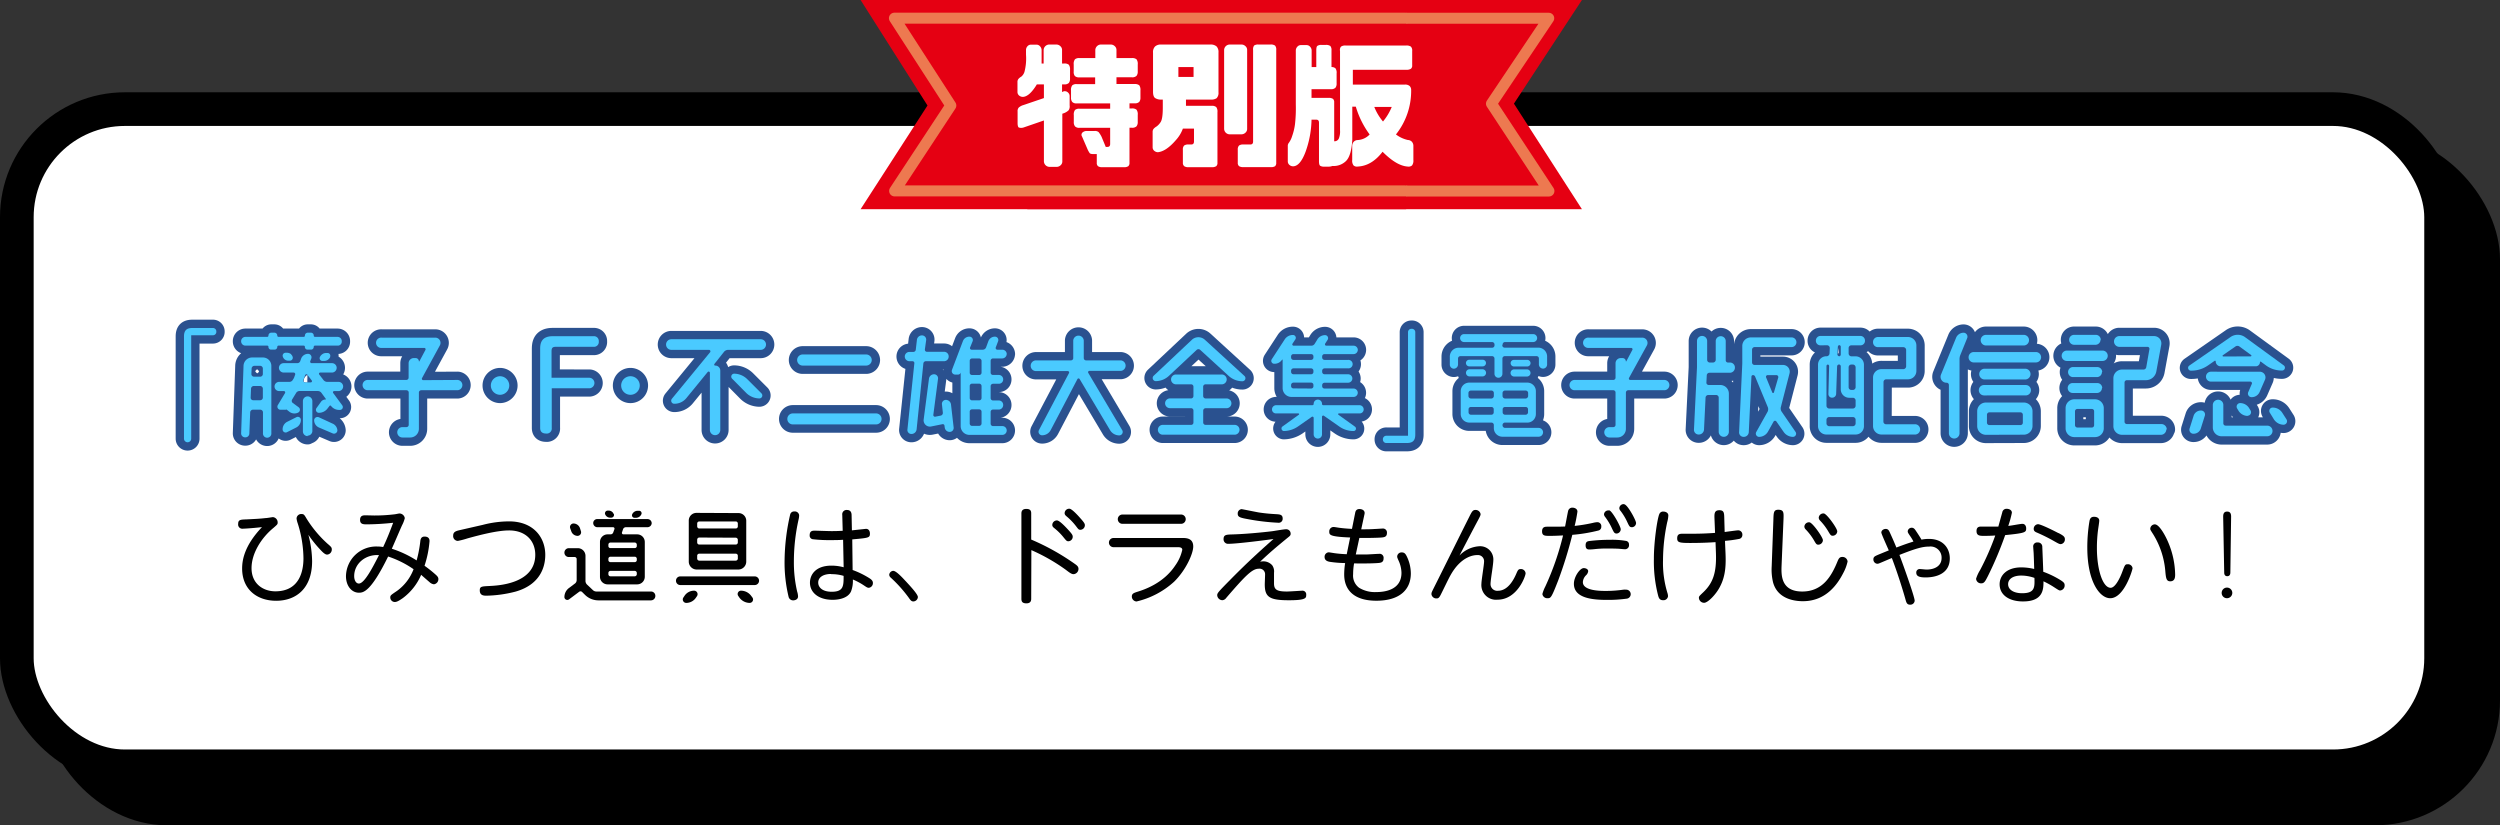 <svg xmlns="http://www.w3.org/2000/svg" viewBox="0 0 629.82 207.91"><rect x="0" y="0" width="629.82" height="207.91" fill="#333333" stroke="none"/><defs><style>.cls-1{isolation:isolate;}.cls-2{mix-blend-mode:multiply;}.cls-3,.cls-5,.cls-8{fill:none;}.cls-3{stroke:#000;stroke-miterlimit:10;stroke-width:8.48px;}.cls-4{fill:#fff;}.cls-5{stroke:#2a518f;stroke-width:4.19px;}.cls-5,.cls-8{stroke-linecap:round;stroke-linejoin:round;}.cls-6{fill:#4acaff;}.cls-7{fill:#e50012;}.cls-8{stroke:#ed7950;stroke-width:2.77px;}</style></defs><g class="cls-1"><g id="レイヤー_2" data-name="レイヤー 2"><g id="画像"><g class="cls-2"><rect x="14.84" y="38.1" width="610.74" height="165.57" rx="27.23"/><rect class="cls-3" x="14.84" y="38.1" width="610.74" height="165.57" rx="27.23"/></g><rect class="cls-4" x="4.24" y="27.49" width="610.74" height="165.57" rx="27.23"/><rect class="cls-3" x="4.24" y="27.49" width="610.74" height="165.57" rx="27.23"/><path class="cls-5" d="M48.17,110.51a.91.91,0,0,1-1.82,0V84.76c0-1.73.88-2.13,2.16-2.13h5.08a.86.86,0,0,1,.91.91.85.85,0,0,1-.91.92H48.17Z"/><path class="cls-5" d="M61.75,110.18a1,1,0,0,1-1-1.07l.6-16.89a2.17,2.17,0,0,1,2.23-2.16h2.61a2.12,2.12,0,0,1,2.17,2.16v16.89a1.06,1.06,0,1,1-2.11,0v-5.26a.7.7,0,0,0-.63-.64H63.7a.71.71,0,0,0-.67.64l-.21,5.26A1,1,0,0,1,61.75,110.18Zm6.61-22.1a.67.67,0,0,1-.73-.73.31.31,0,0,0-.28-.28H61.87A1.07,1.07,0,0,1,60.75,86a1.08,1.08,0,0,1,1.12-1.13h5.48a.33.33,0,0,0,.28-.27.73.73,0,0,1,.79-.79h.67a.73.73,0,0,1,.76.79.35.35,0,0,0,.3.27h6.36a.32.32,0,0,0,.31-.27.72.72,0,0,1,.76-.79h.7a.72.72,0,0,1,.76.79.32.32,0,0,0,.31.27H85A1.06,1.06,0,0,1,86.1,86,1,1,0,0,1,85,87.07h-5.7c-.12,0-.27.19-.27.28a.67.67,0,0,1-.73.73h-.76a.67.67,0,0,1-.73-.73.3.3,0,0,0-.28-.28H70.12c-.12,0-.27.19-.27.28a.68.68,0,0,1-.73.73Zm-4.45,9.16a.73.73,0,0,0-.67.64l-.09,2.31a.63.63,0,0,0,.61.64h1.83a.68.68,0,0,0,.63-.64V97.88a.71.71,0,0,0-.63-.64Zm.15-5.08a.72.72,0,0,0-.67.64l-.06,1.46a.67.67,0,0,0,.64.64h1.62a.69.69,0,0,0,.63-.64V92.8a.7.7,0,0,0-.63-.64ZM80.32,104a.75.75,0,0,1-.61-1.16l1.13-1.58a1.37,1.37,0,0,1,1.15-.61.11.11,0,0,0,.1-.15L81,99a1.15,1.15,0,0,0-.94-.49h-4.6a1,1,0,0,0-.88.52l-1,1.64a.67.67,0,0,0,.18.85l1.47,1.07a.79.79,0,0,1-.1,1.34,2.08,2.08,0,0,1-2.16-.15l-.82-.64s0,0,0,0-.06.09-.12.09H70.67a.78.78,0,0,1-.67-1.19l1.8-3a.34.34,0,0,0-.28-.52H70.43a1.16,1.16,0,1,1,0-2.31h2.46a1,1,0,0,0,.88-.52l.28-.46.3-.82a.4.4,0,0,0-.36-.55H71.46a1.21,1.21,0,0,1-1.19-1.18,1.19,1.19,0,0,1,1.19-1.19H74.9a.78.78,0,0,0,.73-.49l.25-.7a1.88,1.88,0,0,1,1.73-1.16.87.87,0,0,1,.82,1.16l-.27.7a.37.37,0,0,0,.36.49h5.12a1.18,1.18,0,0,1,1.18,1.19,1.2,1.2,0,0,1-1.18,1.18h-3a.3.3,0,0,0-.24.46l1.1,1.43a1.24,1.24,0,0,0,.94.46h2.74a1.16,1.16,0,1,1,0,2.31h-1a.31.31,0,0,0-.24.49l2.28,3.1a.72.72,0,0,1-.57,1.16H85.4a2.53,2.53,0,0,1-2-1,.23.23,0,0,0-.39,0l-.43.55A2.72,2.72,0,0,1,80.32,104Zm-8,4.87a.76.76,0,0,1-1.12-.7,2.12,2.12,0,0,1,1.12-1.89l2.35-1.18a.76.76,0,0,1,1.12.7,2.1,2.1,0,0,1-1.12,1.88Zm.31-18a1.45,1.45,0,0,1-1.37-1,.73.73,0,0,1,.7-1h.39a1.48,1.48,0,0,1,1.37,1,.75.75,0,0,1-.73,1Zm4.87,19a1.19,1.19,0,0,1-1.19-1.21v-7.61a1.19,1.19,0,1,1,2.38,0v7.61A1.19,1.19,0,0,1,77.49,109.75Zm-1.1-14.09a.41.41,0,0,0,.4.55h1.49a.3.3,0,0,0,.24-.49l-1.09-1.43a.31.31,0,0,0-.55.09Zm3.9,11.9a2,2,0,0,1-1.16-1.82.85.85,0,0,1,1.19-.74l3.44,1.59A2,2,0,0,1,85,108.41a.85.85,0,0,1-1.19.77Zm2.89-17.75a1.67,1.67,0,0,1-1.55,1h-.4a.69.69,0,0,1-.64-1,1.77,1.77,0,0,1,1.56-1h.42A.68.68,0,0,1,83.18,89.81Z"/><path class="cls-5" d="M115.3,95.72a1.3,1.3,0,0,1,0,2.59h-9.17a.6.6,0,0,0-.6.58V108a2.19,2.19,0,0,1-2.2,2.22h-1.94a1.31,1.31,0,1,1,0-2.62h1a.58.58,0,0,0,.58-.58V98.89a.58.58,0,0,0-.58-.58H92.53a1.3,1.3,0,0,1,0-2.59h9.83a.59.59,0,0,0,.58-.61V91.52a1.3,1.3,0,0,1,1.31-1.31h.48a.82.82,0,0,1,.8.82s.09.06.12,0l1.52-2.86a.34.34,0,0,0-.31-.52H96.15a1.3,1.3,0,1,1,0-2.59h13.49a1.32,1.32,0,0,1,1.15,2l-4.47,8.19a.35.35,0,0,0,.3.52Z"/><path class="cls-5" d="M128.3,97.12A2.35,2.35,0,0,1,126,99.46a2.34,2.34,0,0,1,0-4.68A2.35,2.35,0,0,1,128.3,97.12Z"/><path class="cls-5" d="M148.54,95.17a1.33,1.33,0,0,1,0,2.65H139v10a1.26,1.26,0,0,1-1.43,1.4c-.88,0-1.49-.39-1.49-1.4V88.05c0-1.13,0-3.35,3.16-3.35h10.32A1.2,1.2,0,0,1,150.85,86a1.22,1.22,0,0,1-1.34,1.37h-9.4c-.83,0-1.16.18-1.16,1.12v6.67Z"/><path class="cls-5" d="M161.17,97.12a2.34,2.34,0,1,1-2.34-2.34A2.34,2.34,0,0,1,161.17,97.12Z"/><path class="cls-5" d="M183.43,88.14a1.36,1.36,0,0,0-1,.46l-2.46,3.1c-.1.18,0,.4.18.4a1.26,1.26,0,0,1,1.31,1.31v14.91a1.31,1.31,0,0,1-2.62,0V93.89a.32.32,0,0,0-.52-.21l-5.45,6.67a3.88,3.88,0,0,1-3,1.37.77.77,0,0,1-.61-1.25l9.65-11.75a.37.37,0,0,0-.27-.58h-9.5a1.34,1.34,0,0,1,0-2.68h22.5a1.34,1.34,0,0,1,0,2.68Zm1.49,6a4.76,4.76,0,0,1,3.32,1.37l3.59,3.59a.75.75,0,0,1-.52,1.28A4.85,4.85,0,0,1,188,99l-3.56-3.6A.74.74,0,0,1,184.92,94.14Z"/><path class="cls-5" d="M222.09,105.55a1.37,1.37,0,0,1-1.37,1.37h-21a1.37,1.37,0,0,1-1.37-1.37,1.39,1.39,0,0,1,1.37-1.4h21A1.39,1.39,0,0,1,222.09,105.55ZM219.62,90.7a1.42,1.42,0,0,1-1.4,1.4h-16a1.4,1.4,0,0,1,0-2.8h16A1.42,1.42,0,0,1,219.62,90.7Z"/><path class="cls-5" d="M239,89.81A1.17,1.17,0,0,1,237.86,91h-4.6a.63.63,0,0,0-.64.58l-1.7,16.59a1.3,1.3,0,0,1-1.31,1.16,1,1,0,0,1-1-1.16l1.74-16.65a.46.46,0,0,0-.46-.52h-.79a1.18,1.18,0,0,1-1.16-1.16,1.16,1.16,0,0,1,1.16-1.18h1a.62.62,0,0,0,.61-.55l.28-2.44a1.28,1.28,0,0,1,1.27-1.18,1.07,1.07,0,0,1,1.07,1.18L233,88.05a.53.53,0,0,0,.51.58h4.33A1.15,1.15,0,0,1,239,89.81Zm-1.7,12.06a1,1,0,0,1,1-1.13,1.31,1.31,0,0,1,1.28,1.13l.67,5.81a1,1,0,0,1-1,1.13,1.26,1.26,0,0,1-1.25-1.13l-.06-.45a.42.42,0,0,0-.49-.37l-2.86.58a1.58,1.58,0,0,1-1.89-1.77l1.34-10.29a1.28,1.28,0,0,1,1.28-1.09,1,1,0,0,1,1,1.09l-1.19,9.14a.42.42,0,0,0,.52.45l1.37-.27a.69.69,0,0,0,.51-.73Zm16.32-12.7a1.15,1.15,0,0,1-1.13,1.13h-2.34a.6.6,0,0,0-.58.58v3a.57.57,0,0,0,.58.58h1.49a1.1,1.1,0,0,1,1.09,1.13,1.08,1.08,0,0,1-1.09,1.09h-1.49a.61.61,0,0,0-.58.61v3a.6.6,0,0,0,.58.6h1.46a1.1,1.1,0,0,1,1.12,1.13,1.13,1.13,0,0,1-1.12,1.16h-1.46a.57.57,0,0,0-.58.58v3a.6.6,0,0,0,.58.58h2.34a1.1,1.1,0,0,1,1.13,1.09,1.11,1.11,0,0,1-1.13,1.13h-8.25a2.21,2.21,0,0,1-2.22-2.22l0-13.46s0,0,0,0a.71.71,0,0,1-.64.49h-.76a.88.88,0,0,1-.8-1.16l2.75-7.24a1.74,1.74,0,0,1,1.67-1.16.85.85,0,0,1,.79,1.16l-.64,1.58a.41.41,0,0,0,.37.55h2.86a.91.91,0,0,0,.79-.55l.58-1.58a1.77,1.77,0,0,1,1.67-1.16.85.85,0,0,1,.79,1.16l-.6,1.58a.43.43,0,0,0,.39.55h1.31A1.13,1.13,0,0,1,253.63,89.17Zm-6.95,5.3a.58.58,0,0,0,.61-.58v-3a.61.61,0,0,0-.61-.58h-1.79a.58.58,0,0,0-.58.58v3a.56.56,0,0,0,.58.58Zm0,6.39a.6.6,0,0,0,.61-.6v-3a.61.61,0,0,0-.61-.61h-1.79a.59.59,0,0,0-.58.61v3a.58.58,0,0,0,.58.6Zm0,6.43a.61.61,0,0,0,.61-.58v-3a.58.58,0,0,0-.61-.58h-1.79a.56.56,0,0,0-.58.58v3a.58.58,0,0,0,.58.58Z"/><path class="cls-5" d="M282.36,90.79a1.33,1.33,0,0,1,0,2.65h-7.91a.33.33,0,0,0-.28.51l8.56,14.43a.88.88,0,0,1-.76,1.31,2.7,2.7,0,0,1-2.29-1.28L272,95.51a.32.32,0,0,0-.57,0l-6.73,12.84a2.43,2.43,0,0,1-2.16,1.31.89.89,0,0,1-.8-1.31L269.3,94a.34.34,0,0,0-.3-.51h-8a1.33,1.33,0,0,1-1.34-1.34A1.35,1.35,0,0,1,261,90.79h8.8a.58.58,0,0,0,.58-.58V85.77a1.33,1.33,0,0,1,2.65,0v4.44a.58.58,0,0,0,.58.58Z"/><path class="cls-5" d="M302.36,88.14a.66.66,0,0,0-.88,0l-7,6.55a4.9,4.9,0,0,1-3.35,1.33.79.79,0,0,1-.52-1.33l9.68-9.11a2.4,2.4,0,0,1,3.23,0l10,9.14a.77.77,0,0,1-.52,1.33,5.12,5.12,0,0,1-3.44-1.33Zm.76,18.3a.6.6,0,0,0,.58.6h7.22a1.24,1.24,0,1,1,0,2.47H292.83a1.24,1.24,0,0,1,0-2.47h7.25a.58.58,0,0,0,.58-.6v-3a.59.59,0,0,0-.58-.61h-5.33a1.23,1.23,0,1,1,0-2.46h5.33a.59.59,0,0,0,.58-.61V97.39a.58.58,0,0,0-.58-.57h-3.93a1.24,1.24,0,0,1,0-2.47h11.54a1.24,1.24,0,1,1,0,2.47h-4a.6.6,0,0,0-.58.57v2.38a.61.61,0,0,0,.58.61H309a1.23,1.23,0,1,1,0,2.46H303.7a.61.61,0,0,0-.58.61Z"/><path class="cls-5" d="M323.13,90.7c0-.12-.13-.16-.16-.06a2.22,2.22,0,0,1-1.88,1H321a.73.73,0,0,1-.61-1.13l3.26-5a2.45,2.45,0,0,1,2.07-1.12.72.72,0,0,1,.61,1.12l-.73,1.1a.33.33,0,0,0,.31.48h4.44a1,1,0,0,0,.88-.51l.61-1a2.28,2.28,0,0,1,2-1.15.76.76,0,0,1,.64,1.15l-.64,1a.34.34,0,0,0,.3.51H341a1.06,1.06,0,0,1,1.07,1A1.08,1.08,0,0,1,341,89.21h-7.3a.58.58,0,0,0-.61.57v.28a.61.61,0,0,0,.61.61h5.9a1.07,1.07,0,1,1,0,2.13h-5.9a.61.61,0,0,0-.61.61v.27a.61.61,0,0,0,.61.61h5.9a1.07,1.07,0,0,1,1.1,1.06,1.09,1.09,0,0,1-1.1,1.07h-5.9a.61.61,0,0,0-.61.61v.27a.58.58,0,0,0,.61.58H341A1.08,1.08,0,0,1,342.06,99a1.06,1.06,0,0,1-1.07,1H325.35a2.23,2.23,0,0,1-2.22-2.22Zm19.36,11.38a1.06,1.06,0,0,1,1.06,1.07,1,1,0,0,1-1.06,1h-5.21a.19.19,0,0,0-.09.34l4.17,3a.61.61,0,0,1-.37,1.1,6.17,6.17,0,0,1-3.53-1.1l-3.92-2.74a.31.31,0,0,0-.49.24v4.45a1.05,1.05,0,0,1-2.1,0v-4.17a.31.31,0,0,0-.49-.25l-3.53,2.47a6.42,6.42,0,0,1-3.53,1.1.65.65,0,0,1-.37-1.1l4.17-3c.16-.09.07-.34-.12-.34h-5.57a1,1,0,0,1-1.06-1,1.06,1.06,0,0,1,1.06-1.07h9.13a.32.32,0,0,0,.31-.3v-.06a1.05,1.05,0,1,1,2.1,0v.06a.32.32,0,0,0,.3.3ZM330.31,90.67a.59.59,0,0,0,.58-.61v-.28a.56.56,0,0,0-.58-.57h-4.44a.58.58,0,0,0-.61.57v.28a.61.61,0,0,0,.61.61Zm0,3.62a.59.59,0,0,0,.58-.61v-.27a.59.59,0,0,0-.58-.61h-4.44a.61.61,0,0,0-.61.61v.27a.61.61,0,0,0,.61.61Zm0,3.59a.56.56,0,0,0,.58-.58V97a.59.59,0,0,0-.58-.61h-4.44a.61.61,0,0,0-.61.61v.27a.58.58,0,0,0,.61.58Z"/><path class="cls-5" d="M354.72,83.73a.84.84,0,0,1,.89-.89.85.85,0,0,1,.94.89v25.75c0,1.73-.88,2.13-2.16,2.13h-5.08a.87.87,0,0,1-.92-.91.86.86,0,0,1,.92-.92h5.41Z"/><path class="cls-5" d="M378.47,87a.58.58,0,0,0,.61.58h8.46a2.23,2.23,0,0,1,2.22,2.22v2a1.05,1.05,0,0,1-1,1.07,1.08,1.08,0,0,1-1.07-1.07V90.3a.58.58,0,0,0-.58-.58h-8a.61.61,0,0,0-.61.58v3.87a1,1,0,1,1-2,0V90.3a.61.61,0,0,0-.61-.58h-8a.6.6,0,0,0-.57.58v1.52a1.08,1.08,0,0,1-1.07,1.07,1.05,1.05,0,0,1-1-1.07v-2a2.23,2.23,0,0,1,2.22-2.22h8.43a.59.59,0,0,0,.61-.58v-.24a.62.62,0,0,0-.61-.61h-7.06a1,1,0,1,1,0-2h17.41a1,1,0,1,1,0,2h-7.09a.61.61,0,0,0-.61.61Zm.7,19.46a.63.63,0,0,0-.64.6v.13a.66.66,0,0,0,.64.61h8.46a1.11,1.11,0,0,1,0,2.22h-9.1a2.16,2.16,0,0,1-2.19-2.16v-.8a.61.61,0,0,0-.61-.6h-5.57a2.16,2.16,0,0,1-2.16-2.2V98.58a2.15,2.15,0,0,1,2.16-2.19h14.61a2.15,2.15,0,0,1,2.16,2.19v5.69a2.16,2.16,0,0,1-2.16,2.2Zm-5.66-15.83a.82.82,0,0,1,.85.82.84.84,0,0,1-.85.85h-3.35a.85.85,0,0,1-.85-.85.84.84,0,0,1,.85-.82Zm-3.29,4.2a.9.9,0,1,1,0-1.8h3.26a.9.9,0,0,1,0,1.8ZM376.34,99a.61.61,0,0,0-.61-.61h-5.18a.63.63,0,0,0-.61.61v.76a.67.67,0,0,0,.61.64h5.18a.65.65,0,0,0,.61-.64Zm-6.37,4.9a.61.61,0,0,0,.58.58h5.18a.59.59,0,0,0,.58-.58v-.79a.56.56,0,0,0-.58-.58h-5.18a.58.58,0,0,0-.58.58Zm14.37-3.5a.67.67,0,0,0,.64-.64V99a.63.63,0,0,0-.64-.61h-5.17a.63.63,0,0,0-.64.61v.76a.67.67,0,0,0,.64.64Zm-5.78,3.5a.61.61,0,0,0,.61.58h5.17a.61.61,0,0,0,.61-.58v-.79a.58.58,0,0,0-.61-.58h-5.17a.58.58,0,0,0-.61.58Zm6.18-13.24a.84.84,0,0,1,.85.82.85.85,0,0,1-.85.85h-3.32a.85.85,0,0,1-.85-.85.84.84,0,0,1,.85-.82Zm-3.29,4.2a.9.9,0,0,1,0-1.8h3.23a.9.9,0,1,1,0,1.8Z"/><path class="cls-5" d="M419.38,95.72a1.3,1.3,0,0,1,0,2.59h-9.16a.6.6,0,0,0-.61.58V108a2.18,2.18,0,0,1-2.19,2.22h-1.95a1.31,1.31,0,0,1,0-2.62h1A.57.57,0,0,0,407,107V98.89a.57.57,0,0,0-.58-.58h-9.83a1.3,1.3,0,0,1,0-2.59h9.83a.58.58,0,0,0,.58-.61V91.52a1.3,1.3,0,0,1,1.31-1.31h.49a.81.81,0,0,1,.79.82s.09.06.12,0l1.52-2.86a.34.34,0,0,0-.3-.52H400.23a1.3,1.3,0,1,1,0-2.59h13.49a1.33,1.33,0,0,1,1.16,2L410.4,95.2a.35.35,0,0,0,.31.52Z"/><path class="cls-5" d="M433.48,84.7A1.24,1.24,0,0,1,434.76,86v4.78a.56.56,0,0,0,.51.55h.52a1.24,1.24,0,0,1,1.28,1.27,1.28,1.28,0,0,1-1.28,1.31h-5.17a.68.68,0,0,0-.64.61l-.09,1.86a.58.58,0,0,0,.57.61h2.89a2.17,2.17,0,0,1,2.2,2.19v9.59a1.28,1.28,0,1,1-2.56,0v-8.65a.67.67,0,0,0-.64-.61h-2a.7.7,0,0,0-.67.61l-.39,8.07a1.32,1.32,0,0,1-1.34,1.28,1.18,1.18,0,0,1-1.19-1.28l.76-15.68v-6.6a1.28,1.28,0,1,1,2.56,0v4.78a.67.67,0,0,0,.64.64h.85a.7.7,0,0,0,.67-.64V86A1.24,1.24,0,0,1,433.48,84.7Zm18.87,24.11a.8.8,0,0,1-.64,1.25,2.87,2.87,0,0,1-2.4-1.31l-1.8-2.59a.42.42,0,0,0-.7.06l-1.43,2.56a2.59,2.59,0,0,1-2.19,1.28.83.83,0,0,1-.73-1.25l2.86-5.11a1.47,1.47,0,0,0,.06-1.07l-3.23-7.79a.55.55,0,0,0-.51-.34.37.37,0,0,0-.4.37l-.67,13.94a1.26,1.26,0,0,1-1.28,1.25,1.13,1.13,0,0,1-1.16-1.25l.8-17.23V87.17A2.16,2.16,0,0,1,441.12,85h10.23a1.22,1.22,0,0,1,0,2.44H442a.66.66,0,0,0-.61.64v3.26a.63.63,0,0,0,.58.6h7.21a1.7,1.7,0,0,1,1.65,2.14l-2.19,8.49a1.44,1.44,0,0,0,.18,1.1ZM448,95.08a.5.5,0,0,0-.46-.58h-2.22a.42.42,0,0,0-.4.55l1.56,3.81a.22.22,0,0,0,.42,0Z"/><path class="cls-5" d="M458.65,87a1.14,1.14,0,0,1-1.18-1.18,1.17,1.17,0,0,1,1.18-1.19h10a1.16,1.16,0,0,1,1.19,1.19A1.13,1.13,0,0,1,468.67,87h-2.32a.69.69,0,0,0-.63.67v1.4a.74.74,0,0,0,.63.7h1.1a2.11,2.11,0,0,1,2.13,2.16v15.38a2.1,2.1,0,0,1-2.13,2.16h-7.31a2.11,2.11,0,0,1-2.13-2.16V91.91a2.11,2.11,0,0,1,2.13-2.16h.1a.75.75,0,0,0,.67-.7l.06-1.4a.7.7,0,0,0-.64-.67Zm2.16,5.18a.39.39,0,0,0-.33-.34.4.4,0,0,0-.34.34v10.07a.72.72,0,0,0,.64.67h6.06a.71.71,0,0,0,.64-.67v-1.4a.69.69,0,0,0-.64-.64h-.94A2.13,2.13,0,0,1,463.74,98V92.25a.47.47,0,0,0-.43-.43.53.53,0,0,0-.49.43l-.24,6.94a1,1,0,0,1-1,1,.91.91,0,0,1-.95-1Zm-.67,14.52a.73.73,0,0,0,.64.67h6.06a.72.72,0,0,0,.64-.67v-1a.68.68,0,0,0-.64-.63h-6.06a.69.69,0,0,0-.64.63Zm3.2-16.93a.46.46,0,0,0,.4-.45v-2a.41.41,0,0,0-.37-.37.42.42,0,0,0-.36.37l-.12,2A.51.51,0,0,0,463.34,89.75Zm4.14,2.74a.72.72,0,0,0-.64-.67h-.49a.69.69,0,0,0-.63.67v5.09a.69.69,0,0,0,.63.64h.49a.71.71,0,0,0,.64-.64Zm7,13.73a.67.67,0,0,0,.64.64h7.43a1.3,1.3,0,0,1,0,2.59h-8.52a2.13,2.13,0,0,1-2.16-2.16V95.14A2.11,2.11,0,0,1,474.06,93h5.48a.73.73,0,0,0,.67-.67v-4.2a.72.72,0,0,0-.67-.67h-6.4a1.23,1.23,0,0,1-1.27-1.28,1.24,1.24,0,0,1,1.27-1.28h7.49A2.13,2.13,0,0,1,482.79,87v6.43a2.11,2.11,0,0,1-2.16,2.13h-5.48a.69.69,0,0,0-.64.67Z"/><path class="cls-5" d="M494.7,83.82a1,1,0,0,1,.91,1.31l-1.74,4.29a2.76,2.76,0,0,0-.21,1.12v18.6a1.34,1.34,0,0,1-2.68,0V97a.57.57,0,0,0-.58-.58h-.06a1.49,1.49,0,0,1-1.37-2l3.78-9.22A2.07,2.07,0,0,1,494.7,83.82ZM495.94,90a1.3,1.3,0,0,1,1.31-1.31H512.9a1.31,1.31,0,1,1,0,2.62H497.25A1.3,1.3,0,0,1,495.94,90Zm4.36,19.54a2.2,2.2,0,0,1-2.19-2.22V103.6a2.18,2.18,0,0,1,2.19-2.19h9.56a2.19,2.19,0,0,1,2.19,2.19v3.69a2.21,2.21,0,0,1-2.19,2.22Zm10-16.65a1.36,1.36,0,0,1,0,2.71H499.87a1.36,1.36,0,0,1,0-2.71Zm-10.47,6.73a1.32,1.32,0,0,1-1.31-1.31A1.3,1.3,0,0,1,499.84,97h10.5a1.3,1.3,0,0,1,1.31,1.31,1.32,1.32,0,0,1-1.31,1.31Zm10-15.26a1.34,1.34,0,1,1,0,2.68h-9.5a1.34,1.34,0,1,1,0-2.68Zm-8.65,19.52a.61.61,0,0,0-.61.61v2a.61.61,0,0,0,.61.6H509a.6.6,0,0,0,.61-.6v-2a.61.61,0,0,0-.61-.61Z"/><path class="cls-5" d="M531,89.63a1.31,1.31,0,0,1-1.3,1.31h-9a1.31,1.31,0,1,1,0-2.62h9A1.31,1.31,0,0,1,531,89.63Zm-1,18.27a2.21,2.21,0,0,1-2.22,2.22h-5.18a2.2,2.2,0,0,1-2.22-2.22v-5.09a2.21,2.21,0,0,1,2.22-2.22h5.18a2.23,2.23,0,0,1,2.22,2.22Zm-.46-14.19A1.28,1.28,0,0,1,528.34,95h-6.18a1.27,1.27,0,0,1,0-2.53h6.18A1.27,1.27,0,0,1,529.61,93.71Zm0,4.05A1.25,1.25,0,0,1,528.37,99h-6.21a1.25,1.25,0,0,1,0-2.5h6.21A1.25,1.25,0,0,1,529.61,97.76Zm-.36-12.15A1.28,1.28,0,0,1,528,86.86h-5.48a1.26,1.26,0,0,1-1.25-1.25,1.24,1.24,0,0,1,1.25-1.25H528A1.26,1.26,0,0,1,529.25,85.61Zm-6.43,21.49a.61.61,0,0,0,.61.61h3.63a.59.59,0,0,0,.58-.61v-3.5a.56.56,0,0,0-.58-.57h-3.63a.59.59,0,0,0-.61.57Zm23,1.1a1.36,1.36,0,0,1-1.37,1.34h-9.77a2.18,2.18,0,0,1-2.19-2.19V95.29a2.18,2.18,0,0,1,2.19-2.19H540a.71.71,0,0,0,.7-.58l.8-4.56a.49.49,0,0,0-.49-.58h-7.19a1.36,1.36,0,0,1,0-2.71h8.86a1.83,1.83,0,0,1,1.8,2.16l-1.25,6.79a2.67,2.67,0,0,1-2.62,2.16h-4.81a.59.59,0,0,0-.57.58v9.89a.59.59,0,0,0,.57.58h8.71A1.37,1.37,0,0,1,545.87,108.2Z"/><path class="cls-5" d="M558.2,91.06a.17.17,0,0,0-.28-.15l-1.76,1.22a7.31,7.31,0,0,1-4,1.25h-.21a.7.7,0,0,1-.4-1.28l10.38-7.19a3.16,3.16,0,0,1,3.62,0l9.78,7.13a.72.72,0,0,1-.4,1.31h-.09a6.69,6.69,0,0,1-4-1.31l-1.25-.92c-.12-.06-.24,0-.24.09a1.06,1.06,0,0,1-1,1.07h-8.86A1.24,1.24,0,0,1,558.2,91.06Zm-5.57,18.21a1,1,0,0,1-1-1.34l1-3.17a1.92,1.92,0,0,1,1.82-1.34,1,1,0,0,1,1,1.34l-1,3.17A1.88,1.88,0,0,1,552.63,109.27Zm16.65-15.62a1.43,1.43,0,0,1,1.34,2l-1.37,3.13a2.17,2.17,0,0,1-2,1.28.91.91,0,0,1-.85-1.28l.91-2.1a.41.41,0,0,0-.36-.54H557a1.25,1.25,0,1,1,0-2.5Zm-10.47,7.06a1.3,1.3,0,0,1,1.31,1.31v4.63a.58.58,0,0,0,.6.58h10.45a1.34,1.34,0,1,1,0,2.68H559.69a2.22,2.22,0,0,1-2.22-2.23V102A1.33,1.33,0,0,1,558.81,100.71ZM567,89.78c.18,0,.27-.24.12-.33l-2.95-2.16a.86.86,0,0,0-1,0l-3.16,2.19a.18.18,0,0,0,.09.33Zm-.76,15a2.72,2.72,0,0,1-2.32-1.34l-.33-.55a.89.89,0,0,1,.76-1.34,2.64,2.64,0,0,1,2.31,1.34l.34.55A.88.88,0,0,1,566.27,104.73Zm5.6-.79a.84.84,0,0,1,.73-1.31,2.84,2.84,0,0,1,2.4,1.31l1.07,1.67a.88.88,0,0,1-.73,1.34,2.94,2.94,0,0,1-2.44-1.34Z"/><path class="cls-6" d="M48.17,110.51a.91.91,0,0,1-1.82,0V84.76c0-1.73.88-2.13,2.16-2.13h5.08a.86.86,0,0,1,.91.91.85.85,0,0,1-.91.92H48.17Z"/><path class="cls-6" d="M61.75,110.18a1,1,0,0,1-1-1.07l.6-16.89a2.17,2.17,0,0,1,2.23-2.16h2.61a2.12,2.12,0,0,1,2.17,2.16v16.89a1.06,1.06,0,1,1-2.11,0v-5.26a.7.7,0,0,0-.63-.64H63.7a.71.71,0,0,0-.67.64l-.21,5.26A1,1,0,0,1,61.75,110.18Zm6.61-22.1a.67.67,0,0,1-.73-.73.31.31,0,0,0-.28-.28H61.87A1.07,1.07,0,0,1,60.75,86a1.08,1.08,0,0,1,1.12-1.13h5.48a.33.33,0,0,0,.28-.27.73.73,0,0,1,.79-.79h.67a.73.73,0,0,1,.76.79.35.35,0,0,0,.3.27h6.36a.32.32,0,0,0,.31-.27.72.72,0,0,1,.76-.79h.7a.72.72,0,0,1,.76.79.32.32,0,0,0,.31.27H85A1.06,1.06,0,0,1,86.1,86,1,1,0,0,1,85,87.07h-5.7c-.12,0-.27.19-.27.28a.67.67,0,0,1-.73.73h-.76a.67.67,0,0,1-.73-.73.3.3,0,0,0-.28-.28H70.12c-.12,0-.27.19-.27.28a.68.68,0,0,1-.73.73Zm-4.45,9.16a.73.73,0,0,0-.67.64l-.09,2.31a.63.63,0,0,0,.61.64h1.83a.68.68,0,0,0,.63-.64V97.88a.71.71,0,0,0-.63-.64Zm.15-5.08a.72.72,0,0,0-.67.64l-.06,1.46a.67.67,0,0,0,.64.64h1.62a.69.69,0,0,0,.63-.64V92.8a.7.7,0,0,0-.63-.64ZM80.32,104a.75.75,0,0,1-.61-1.16l1.13-1.58a1.37,1.37,0,0,1,1.15-.61.11.11,0,0,0,.1-.15L81,99a1.15,1.15,0,0,0-.94-.49h-4.6a1,1,0,0,0-.88.52l-1,1.64a.67.67,0,0,0,.18.85l1.47,1.07a.79.79,0,0,1-.1,1.34,2.08,2.08,0,0,1-2.16-.15l-.82-.64s0,0,0,0-.06.09-.12.09H70.67a.78.78,0,0,1-.67-1.19l1.8-3a.34.34,0,0,0-.28-.52H70.43a1.16,1.16,0,1,1,0-2.31h2.46a1,1,0,0,0,.88-.52l.28-.46.3-.82a.4.4,0,0,0-.36-.55H71.46a1.21,1.21,0,0,1-1.19-1.18,1.19,1.19,0,0,1,1.19-1.19H74.9a.78.78,0,0,0,.73-.49l.25-.7a1.88,1.88,0,0,1,1.73-1.16.87.87,0,0,1,.82,1.16l-.27.7a.37.37,0,0,0,.36.49h5.12a1.18,1.18,0,0,1,1.18,1.19,1.2,1.2,0,0,1-1.18,1.18h-3a.3.3,0,0,0-.24.46l1.1,1.43a1.24,1.24,0,0,0,.94.46h2.74a1.16,1.16,0,1,1,0,2.31h-1a.31.31,0,0,0-.24.49l2.28,3.1a.72.72,0,0,1-.57,1.16H85.4a2.53,2.53,0,0,1-2-1,.23.23,0,0,0-.39,0l-.43.55A2.72,2.72,0,0,1,80.32,104Zm-8,4.87a.76.76,0,0,1-1.12-.7,2.12,2.12,0,0,1,1.12-1.89l2.35-1.18a.76.76,0,0,1,1.12.7,2.1,2.1,0,0,1-1.12,1.88Zm.31-18a1.45,1.45,0,0,1-1.37-1,.73.73,0,0,1,.7-1h.39a1.48,1.48,0,0,1,1.37,1,.75.75,0,0,1-.73,1Zm4.87,19a1.19,1.19,0,0,1-1.19-1.21v-7.61a1.19,1.19,0,1,1,2.38,0v7.61A1.19,1.19,0,0,1,77.49,109.75Zm-1.1-14.09a.41.41,0,0,0,.4.55h1.49a.3.3,0,0,0,.24-.49l-1.09-1.43a.31.31,0,0,0-.55.09Zm3.9,11.9a2,2,0,0,1-1.16-1.82.85.85,0,0,1,1.19-.74l3.44,1.59A2,2,0,0,1,85,108.41a.85.85,0,0,1-1.19.77Zm2.89-17.75a1.67,1.67,0,0,1-1.55,1h-.4a.69.69,0,0,1-.64-1,1.77,1.77,0,0,1,1.56-1h.42A.68.68,0,0,1,83.18,89.81Z"/><path class="cls-6" d="M115.3,95.72a1.3,1.3,0,0,1,0,2.59h-9.17a.6.6,0,0,0-.6.58V108a2.19,2.19,0,0,1-2.2,2.22h-1.94a1.31,1.31,0,1,1,0-2.62h1a.58.58,0,0,0,.58-.58V98.89a.58.58,0,0,0-.58-.58H92.53a1.3,1.3,0,0,1,0-2.59h9.83a.59.59,0,0,0,.58-.61V91.52a1.3,1.3,0,0,1,1.31-1.31h.48a.82.82,0,0,1,.8.82s.09.06.12,0l1.52-2.86a.34.34,0,0,0-.31-.52H96.15a1.3,1.3,0,1,1,0-2.59h13.49a1.32,1.32,0,0,1,1.15,2l-4.47,8.19a.35.35,0,0,0,.3.52Z"/><path class="cls-6" d="M128.3,97.12A2.35,2.35,0,0,1,126,99.46a2.34,2.34,0,0,1,0-4.68A2.35,2.35,0,0,1,128.3,97.12Z"/><path class="cls-6" d="M148.54,95.17a1.33,1.33,0,0,1,0,2.65H139v10a1.26,1.26,0,0,1-1.43,1.4c-.88,0-1.49-.39-1.49-1.4V88.05c0-1.13,0-3.35,3.16-3.35h10.32A1.2,1.2,0,0,1,150.85,86a1.22,1.22,0,0,1-1.34,1.37h-9.4c-.83,0-1.16.18-1.16,1.12v6.67Z"/><path class="cls-6" d="M161.17,97.12a2.34,2.34,0,1,1-2.34-2.34A2.34,2.34,0,0,1,161.17,97.12Z"/><path class="cls-6" d="M183.43,88.14a1.36,1.36,0,0,0-1,.46l-2.46,3.1c-.1.18,0,.4.18.4a1.26,1.26,0,0,1,1.31,1.31v14.91a1.31,1.31,0,0,1-2.62,0V93.89a.32.32,0,0,0-.52-.21l-5.45,6.67a3.88,3.88,0,0,1-3,1.37.77.77,0,0,1-.61-1.25l9.65-11.75a.37.37,0,0,0-.27-.58h-9.5a1.34,1.34,0,0,1,0-2.68h22.5a1.34,1.34,0,0,1,0,2.68Zm1.49,6a4.76,4.76,0,0,1,3.32,1.37l3.59,3.59a.75.75,0,0,1-.52,1.28A4.85,4.85,0,0,1,188,99l-3.56-3.6A.74.74,0,0,1,184.92,94.14Z"/><path class="cls-6" d="M222.09,105.55a1.37,1.37,0,0,1-1.37,1.37h-21a1.37,1.37,0,0,1-1.37-1.37,1.39,1.39,0,0,1,1.37-1.4h21A1.39,1.39,0,0,1,222.09,105.55ZM219.62,90.7a1.42,1.42,0,0,1-1.4,1.4h-16a1.4,1.4,0,0,1,0-2.8h16A1.42,1.42,0,0,1,219.62,90.7Z"/><path class="cls-6" d="M239,89.81A1.17,1.17,0,0,1,237.86,91h-4.6a.63.63,0,0,0-.64.58l-1.7,16.59a1.3,1.3,0,0,1-1.31,1.16,1,1,0,0,1-1-1.16l1.74-16.65a.46.46,0,0,0-.46-.52h-.79a1.18,1.18,0,0,1-1.16-1.16,1.16,1.16,0,0,1,1.16-1.18h1a.62.62,0,0,0,.61-.55l.28-2.44a1.28,1.28,0,0,1,1.27-1.18,1.07,1.07,0,0,1,1.07,1.18L233,88.05a.53.53,0,0,0,.51.58h4.33A1.15,1.15,0,0,1,239,89.81Zm-1.7,12.06a1,1,0,0,1,1-1.13,1.31,1.31,0,0,1,1.28,1.13l.67,5.81a1,1,0,0,1-1,1.13,1.26,1.26,0,0,1-1.25-1.13l-.06-.45a.42.42,0,0,0-.49-.37l-2.86.58a1.58,1.58,0,0,1-1.89-1.77l1.34-10.29a1.28,1.28,0,0,1,1.28-1.09,1,1,0,0,1,1,1.09l-1.19,9.14a.42.42,0,0,0,.52.45l1.37-.27a.69.69,0,0,0,.51-.73Zm16.32-12.7a1.15,1.15,0,0,1-1.13,1.13h-2.34a.6.6,0,0,0-.58.58v3a.57.57,0,0,0,.58.58h1.49a1.1,1.1,0,0,1,1.09,1.13,1.08,1.08,0,0,1-1.09,1.09h-1.49a.61.61,0,0,0-.58.61v3a.6.6,0,0,0,.58.6h1.46a1.1,1.1,0,0,1,1.12,1.13,1.13,1.13,0,0,1-1.12,1.16h-1.46a.57.57,0,0,0-.58.58v3a.6.6,0,0,0,.58.58h2.34a1.1,1.1,0,0,1,1.13,1.09,1.11,1.11,0,0,1-1.13,1.13h-8.25a2.21,2.21,0,0,1-2.22-2.22l0-13.46s0,0,0,0a.71.71,0,0,1-.64.49h-.76a.88.88,0,0,1-.8-1.16l2.75-7.24a1.74,1.74,0,0,1,1.67-1.16.85.85,0,0,1,.79,1.16l-.64,1.58a.41.41,0,0,0,.37.55h2.86a.91.91,0,0,0,.79-.55l.58-1.58a1.77,1.77,0,0,1,1.67-1.16.85.85,0,0,1,.79,1.16l-.6,1.58a.43.43,0,0,0,.39.55h1.31A1.13,1.13,0,0,1,253.63,89.17Zm-6.95,5.3a.58.58,0,0,0,.61-.58v-3a.61.61,0,0,0-.61-.58h-1.79a.58.58,0,0,0-.58.58v3a.56.56,0,0,0,.58.58Zm0,6.39a.6.6,0,0,0,.61-.6v-3a.61.61,0,0,0-.61-.61h-1.79a.59.59,0,0,0-.58.61v3a.58.58,0,0,0,.58.6Zm0,6.43a.61.61,0,0,0,.61-.58v-3a.58.58,0,0,0-.61-.58h-1.79a.56.56,0,0,0-.58.58v3a.58.58,0,0,0,.58.58Z"/><path class="cls-6" d="M282.36,90.79a1.33,1.33,0,0,1,0,2.65h-7.91a.33.33,0,0,0-.28.51l8.56,14.43a.88.88,0,0,1-.76,1.31,2.7,2.7,0,0,1-2.29-1.28L272,95.51a.32.32,0,0,0-.57,0l-6.73,12.84a2.43,2.43,0,0,1-2.16,1.31.89.89,0,0,1-.8-1.31L269.3,94a.34.34,0,0,0-.3-.51h-8a1.33,1.33,0,0,1-1.34-1.34A1.35,1.35,0,0,1,261,90.79h8.8a.58.58,0,0,0,.58-.58V85.77a1.33,1.33,0,0,1,2.65,0v4.44a.58.58,0,0,0,.58.58Z"/><path class="cls-6" d="M302.36,88.14a.66.66,0,0,0-.88,0l-7,6.55a4.9,4.9,0,0,1-3.35,1.33.79.79,0,0,1-.52-1.33l9.68-9.11a2.4,2.4,0,0,1,3.23,0l10,9.14a.77.77,0,0,1-.52,1.33,5.12,5.12,0,0,1-3.44-1.33Zm.76,18.3a.6.6,0,0,0,.58.6h7.22a1.24,1.24,0,1,1,0,2.47H292.83a1.24,1.24,0,0,1,0-2.47h7.25a.58.58,0,0,0,.58-.6v-3a.59.59,0,0,0-.58-.61h-5.33a1.23,1.23,0,1,1,0-2.46h5.33a.59.59,0,0,0,.58-.61V97.39a.58.58,0,0,0-.58-.57h-3.93a1.24,1.24,0,0,1,0-2.47h11.54a1.24,1.24,0,1,1,0,2.47h-4a.6.6,0,0,0-.58.57v2.38a.61.61,0,0,0,.58.61H309a1.23,1.23,0,1,1,0,2.46H303.7a.61.61,0,0,0-.58.61Z"/><path class="cls-6" d="M323.13,90.7c0-.12-.13-.16-.16-.06a2.22,2.22,0,0,1-1.88,1H321a.73.73,0,0,1-.61-1.13l3.26-5a2.45,2.45,0,0,1,2.07-1.12.72.72,0,0,1,.61,1.12l-.73,1.1a.33.33,0,0,0,.31.48h4.44a1,1,0,0,0,.88-.51l.61-1a2.28,2.28,0,0,1,2-1.15.76.76,0,0,1,.64,1.15l-.64,1a.34.34,0,0,0,.3.51H341a1.06,1.06,0,0,1,1.07,1A1.08,1.08,0,0,1,341,89.21h-7.3a.58.58,0,0,0-.61.57v.28a.61.61,0,0,0,.61.61h5.9a1.07,1.07,0,1,1,0,2.13h-5.9a.61.61,0,0,0-.61.61v.27a.61.61,0,0,0,.61.61h5.9a1.07,1.07,0,0,1,1.1,1.06,1.09,1.09,0,0,1-1.1,1.07h-5.9a.61.61,0,0,0-.61.61v.27a.58.58,0,0,0,.61.58H341A1.08,1.08,0,0,1,342.06,99a1.06,1.06,0,0,1-1.07,1H325.35a2.23,2.23,0,0,1-2.22-2.22Zm19.36,11.38a1.06,1.06,0,0,1,1.06,1.07,1,1,0,0,1-1.06,1h-5.21a.19.19,0,0,0-.09.34l4.17,3a.61.61,0,0,1-.37,1.1,6.17,6.17,0,0,1-3.53-1.1l-3.92-2.74a.31.31,0,0,0-.49.24v4.45a1.05,1.05,0,0,1-2.1,0v-4.17a.31.31,0,0,0-.49-.25l-3.53,2.47a6.42,6.42,0,0,1-3.53,1.1.65.65,0,0,1-.37-1.1l4.17-3c.16-.09.07-.34-.12-.34h-5.57a1,1,0,0,1-1.06-1,1.06,1.06,0,0,1,1.06-1.07h9.13a.32.32,0,0,0,.31-.3v-.06a1.05,1.05,0,1,1,2.1,0v.06a.32.32,0,0,0,.3.3ZM330.31,90.67a.59.59,0,0,0,.58-.61v-.28a.56.56,0,0,0-.58-.57h-4.44a.58.58,0,0,0-.61.57v.28a.61.61,0,0,0,.61.61Zm0,3.62a.59.59,0,0,0,.58-.61v-.27a.59.59,0,0,0-.58-.61h-4.44a.61.61,0,0,0-.61.61v.27a.61.61,0,0,0,.61.61Zm0,3.59a.56.56,0,0,0,.58-.58V97a.59.59,0,0,0-.58-.61h-4.44a.61.61,0,0,0-.61.61v.27a.58.58,0,0,0,.61.58Z"/><path class="cls-6" d="M354.72,83.73a.84.84,0,0,1,.89-.89.85.85,0,0,1,.94.89v25.75c0,1.73-.88,2.13-2.16,2.13h-5.08a.87.87,0,0,1-.92-.91.86.86,0,0,1,.92-.92h5.41Z"/><path class="cls-6" d="M378.47,87a.58.58,0,0,0,.61.58h8.46a2.23,2.23,0,0,1,2.22,2.22v2a1.05,1.05,0,0,1-1,1.07,1.08,1.08,0,0,1-1.07-1.07V90.3a.58.58,0,0,0-.58-.58h-8a.61.61,0,0,0-.61.58v3.87a1,1,0,1,1-2,0V90.3a.61.61,0,0,0-.61-.58h-8a.6.6,0,0,0-.57.58v1.52a1.08,1.08,0,0,1-1.07,1.07,1.05,1.05,0,0,1-1-1.07v-2a2.23,2.23,0,0,1,2.22-2.22h8.43a.59.59,0,0,0,.61-.58v-.24a.62.62,0,0,0-.61-.61h-7.06a1,1,0,1,1,0-2h17.41a1,1,0,1,1,0,2h-7.09a.61.61,0,0,0-.61.61Zm.7,19.46a.63.63,0,0,0-.64.6v.13a.66.66,0,0,0,.64.61h8.46a1.11,1.11,0,0,1,0,2.22h-9.1a2.16,2.16,0,0,1-2.19-2.16v-.8a.61.61,0,0,0-.61-.6h-5.57a2.16,2.16,0,0,1-2.16-2.2V98.58a2.15,2.15,0,0,1,2.16-2.19h14.61a2.15,2.15,0,0,1,2.16,2.19v5.69a2.16,2.16,0,0,1-2.16,2.2Zm-5.66-15.83a.82.82,0,0,1,.85.82.84.84,0,0,1-.85.85h-3.35a.85.85,0,0,1-.85-.85.84.84,0,0,1,.85-.82Zm-3.29,4.2a.9.9,0,1,1,0-1.8h3.26a.9.9,0,0,1,0,1.8ZM376.34,99a.61.61,0,0,0-.61-.61h-5.18a.63.63,0,0,0-.61.61v.76a.67.67,0,0,0,.61.64h5.18a.65.65,0,0,0,.61-.64Zm-6.37,4.9a.61.61,0,0,0,.58.58h5.18a.59.59,0,0,0,.58-.58v-.79a.56.56,0,0,0-.58-.58h-5.18a.58.58,0,0,0-.58.58Zm14.37-3.5a.67.67,0,0,0,.64-.64V99a.63.63,0,0,0-.64-.61h-5.17a.63.63,0,0,0-.64.61v.76a.67.67,0,0,0,.64.64Zm-5.78,3.5a.61.61,0,0,0,.61.58h5.17a.61.61,0,0,0,.61-.58v-.79a.58.58,0,0,0-.61-.58h-5.17a.58.58,0,0,0-.61.58Zm6.18-13.24a.84.84,0,0,1,.85.82.85.85,0,0,1-.85.85h-3.32a.85.85,0,0,1-.85-.85.84.84,0,0,1,.85-.82Zm-3.29,4.2a.9.9,0,0,1,0-1.8h3.23a.9.9,0,1,1,0,1.8Z"/><path class="cls-6" d="M419.38,95.72a1.3,1.3,0,0,1,0,2.59h-9.16a.6.6,0,0,0-.61.58V108a2.18,2.18,0,0,1-2.19,2.22h-1.95a1.31,1.31,0,0,1,0-2.62h1A.57.57,0,0,0,407,107V98.89a.57.57,0,0,0-.58-.58h-9.83a1.3,1.3,0,0,1,0-2.59h9.83a.58.58,0,0,0,.58-.61V91.52a1.3,1.3,0,0,1,1.31-1.31h.49a.81.81,0,0,1,.79.82s.09.06.12,0l1.52-2.86a.34.34,0,0,0-.3-.52H400.23a1.3,1.3,0,1,1,0-2.59h13.49a1.33,1.33,0,0,1,1.16,2L410.4,95.2a.35.35,0,0,0,.31.52Z"/><path class="cls-6" d="M433.48,84.7A1.24,1.24,0,0,1,434.76,86v4.78a.56.56,0,0,0,.51.55h.52a1.24,1.24,0,0,1,1.28,1.27,1.28,1.28,0,0,1-1.28,1.31h-5.17a.68.68,0,0,0-.64.61l-.09,1.86a.58.58,0,0,0,.57.61h2.89a2.17,2.17,0,0,1,2.2,2.19v9.59a1.28,1.28,0,1,1-2.56,0v-8.65a.67.67,0,0,0-.64-.61h-2a.7.7,0,0,0-.67.61l-.39,8.07a1.32,1.32,0,0,1-1.34,1.28,1.18,1.18,0,0,1-1.19-1.28l.76-15.68v-6.6a1.28,1.28,0,1,1,2.56,0v4.78a.67.67,0,0,0,.64.64h.85a.7.7,0,0,0,.67-.64V86A1.24,1.24,0,0,1,433.48,84.7Zm18.87,24.11a.8.8,0,0,1-.64,1.25,2.87,2.87,0,0,1-2.4-1.31l-1.8-2.59a.42.42,0,0,0-.7.06l-1.43,2.56a2.59,2.59,0,0,1-2.19,1.28.83.83,0,0,1-.73-1.25l2.86-5.11a1.47,1.47,0,0,0,.06-1.07l-3.23-7.79a.55.55,0,0,0-.51-.34.37.37,0,0,0-.4.37l-.67,13.94a1.26,1.26,0,0,1-1.28,1.25,1.13,1.13,0,0,1-1.16-1.25l.8-17.23V87.17A2.16,2.16,0,0,1,441.12,85h10.23a1.22,1.22,0,0,1,0,2.44H442a.66.66,0,0,0-.61.64v3.26a.63.63,0,0,0,.58.6h7.21a1.7,1.7,0,0,1,1.65,2.14l-2.19,8.49a1.44,1.44,0,0,0,.18,1.1ZM448,95.08a.5.5,0,0,0-.46-.58h-2.22a.42.42,0,0,0-.4.55l1.56,3.81a.22.22,0,0,0,.42,0Z"/><path class="cls-6" d="M458.65,87a1.14,1.14,0,0,1-1.18-1.18,1.17,1.17,0,0,1,1.18-1.19h10a1.16,1.16,0,0,1,1.19,1.19A1.13,1.13,0,0,1,468.67,87h-2.32a.69.69,0,0,0-.63.67v1.4a.74.74,0,0,0,.63.7h1.1a2.11,2.11,0,0,1,2.13,2.16v15.38a2.1,2.1,0,0,1-2.13,2.16h-7.31a2.11,2.11,0,0,1-2.13-2.16V91.91a2.11,2.11,0,0,1,2.13-2.16h.1a.75.75,0,0,0,.67-.7l.06-1.4a.7.7,0,0,0-.64-.67Zm2.16,5.18a.39.39,0,0,0-.33-.34.4.4,0,0,0-.34.34v10.07a.72.72,0,0,0,.64.67h6.06a.71.71,0,0,0,.64-.67v-1.4a.69.69,0,0,0-.64-.64h-.94A2.13,2.13,0,0,1,463.74,98V92.25a.47.47,0,0,0-.43-.43.53.53,0,0,0-.49.43l-.24,6.94a1,1,0,0,1-1,1,.91.91,0,0,1-.95-1Zm-.67,14.52a.73.73,0,0,0,.64.67h6.06a.72.72,0,0,0,.64-.67v-1a.68.68,0,0,0-.64-.63h-6.06a.69.69,0,0,0-.64.63Zm3.2-16.93a.46.46,0,0,0,.4-.45v-2a.41.41,0,0,0-.37-.37.42.42,0,0,0-.36.37l-.12,2A.51.51,0,0,0,463.34,89.75Zm4.14,2.74a.72.72,0,0,0-.64-.67h-.49a.69.69,0,0,0-.63.67v5.09a.69.69,0,0,0,.63.64h.49a.71.71,0,0,0,.64-.64Zm7,13.73a.67.67,0,0,0,.64.64h7.43a1.3,1.3,0,0,1,0,2.59h-8.52a2.13,2.13,0,0,1-2.16-2.16V95.14A2.11,2.11,0,0,1,474.06,93h5.48a.73.73,0,0,0,.67-.67v-4.2a.72.72,0,0,0-.67-.67h-6.4a1.23,1.23,0,0,1-1.27-1.28,1.24,1.24,0,0,1,1.27-1.28h7.49A2.13,2.13,0,0,1,482.79,87v6.43a2.11,2.11,0,0,1-2.16,2.13h-5.48a.69.69,0,0,0-.64.67Z"/><path class="cls-6" d="M494.7,83.82a1,1,0,0,1,.91,1.31l-1.74,4.29a2.76,2.76,0,0,0-.21,1.12v18.6a1.34,1.34,0,0,1-2.68,0V97a.57.57,0,0,0-.58-.58h-.06a1.49,1.49,0,0,1-1.37-2l3.78-9.22A2.07,2.07,0,0,1,494.7,83.82ZM495.94,90a1.3,1.3,0,0,1,1.31-1.31H512.9a1.31,1.31,0,1,1,0,2.62H497.25A1.3,1.3,0,0,1,495.94,90Zm4.36,19.54a2.2,2.2,0,0,1-2.19-2.22V103.6a2.18,2.18,0,0,1,2.19-2.19h9.56a2.19,2.19,0,0,1,2.19,2.19v3.69a2.21,2.21,0,0,1-2.19,2.22Zm10-16.65a1.36,1.36,0,0,1,0,2.71H499.87a1.36,1.36,0,0,1,0-2.71Zm-10.47,6.73a1.32,1.32,0,0,1-1.31-1.31A1.3,1.3,0,0,1,499.84,97h10.5a1.3,1.3,0,0,1,1.31,1.31,1.32,1.32,0,0,1-1.31,1.31Zm10-15.26a1.34,1.34,0,1,1,0,2.68h-9.5a1.34,1.34,0,1,1,0-2.68Zm-8.65,19.52a.61.61,0,0,0-.61.61v2a.61.61,0,0,0,.61.6H509a.6.6,0,0,0,.61-.6v-2a.61.61,0,0,0-.61-.61Z"/><path class="cls-6" d="M531,89.63a1.31,1.31,0,0,1-1.3,1.31h-9a1.31,1.31,0,1,1,0-2.62h9A1.31,1.31,0,0,1,531,89.63Zm-1,18.27a2.21,2.21,0,0,1-2.22,2.22h-5.18a2.2,2.2,0,0,1-2.22-2.22v-5.09a2.21,2.21,0,0,1,2.22-2.22h5.18a2.23,2.23,0,0,1,2.22,2.22Zm-.46-14.19A1.28,1.28,0,0,1,528.34,95h-6.18a1.27,1.27,0,0,1,0-2.53h6.18A1.27,1.27,0,0,1,529.61,93.71Zm0,4.05A1.25,1.25,0,0,1,528.37,99h-6.21a1.25,1.25,0,0,1,0-2.5h6.21A1.25,1.25,0,0,1,529.61,97.76Zm-.36-12.15A1.28,1.28,0,0,1,528,86.86h-5.48a1.26,1.26,0,0,1-1.25-1.25,1.24,1.24,0,0,1,1.25-1.25H528A1.26,1.26,0,0,1,529.25,85.61Zm-6.43,21.49a.61.61,0,0,0,.61.61h3.63a.59.59,0,0,0,.58-.61v-3.5a.56.56,0,0,0-.58-.57h-3.63a.59.59,0,0,0-.61.57Zm23,1.1a1.36,1.36,0,0,1-1.37,1.34h-9.77a2.18,2.18,0,0,1-2.19-2.19V95.29a2.18,2.18,0,0,1,2.19-2.19H540a.71.71,0,0,0,.7-.58l.8-4.56a.49.49,0,0,0-.49-.58h-7.19a1.36,1.36,0,0,1,0-2.71h8.86a1.83,1.83,0,0,1,1.8,2.16l-1.25,6.79a2.67,2.67,0,0,1-2.62,2.16h-4.81a.59.59,0,0,0-.57.58v9.89a.59.59,0,0,0,.57.58h8.71A1.37,1.37,0,0,1,545.87,108.2Z"/><path class="cls-6" d="M558.2,91.06a.17.17,0,0,0-.28-.15l-1.76,1.22a7.31,7.31,0,0,1-4,1.25h-.21a.7.7,0,0,1-.4-1.28l10.38-7.19a3.16,3.16,0,0,1,3.62,0l9.78,7.13a.72.72,0,0,1-.4,1.31h-.09a6.69,6.69,0,0,1-4-1.31l-1.25-.92c-.12-.06-.24,0-.24.09a1.06,1.06,0,0,1-1,1.07h-8.86A1.24,1.24,0,0,1,558.2,91.06Zm-5.57,18.21a1,1,0,0,1-1-1.34l1-3.17a1.92,1.92,0,0,1,1.82-1.34,1,1,0,0,1,1,1.34l-1,3.17A1.88,1.88,0,0,1,552.63,109.27Zm16.65-15.62a1.43,1.43,0,0,1,1.34,2l-1.37,3.13a2.17,2.17,0,0,1-2,1.28.91.91,0,0,1-.85-1.28l.91-2.1a.41.41,0,0,0-.36-.54H557a1.25,1.25,0,1,1,0-2.5Zm-10.47,7.06a1.3,1.3,0,0,1,1.31,1.31v4.63a.58.58,0,0,0,.6.58h10.45a1.34,1.34,0,1,1,0,2.68H559.69a2.22,2.22,0,0,1-2.22-2.23V102A1.33,1.33,0,0,1,558.81,100.71ZM567,89.78c.18,0,.27-.24.12-.33l-2.95-2.16a.86.86,0,0,0-1,0l-3.16,2.19a.18.18,0,0,0,.09.33Zm-.76,15a2.72,2.72,0,0,1-2.32-1.34l-.33-.55a.89.89,0,0,1,.76-1.34,2.64,2.64,0,0,1,2.31,1.34l.34.55A.88.88,0,0,1,566.27,104.73Zm5.6-.79a.84.84,0,0,1,.73-1.31,2.84,2.84,0,0,1,2.4,1.31l1.07,1.67a.88.88,0,0,1-.73,1.34,2.94,2.94,0,0,1-2.44-1.34Z"/><path d="M78.63,141.35c0,7-4.13,10-9.06,10S61,148.38,61,143.23c0-2,.48-5.69,5-10.43-3.06.34-4.82.4-4.88.4A1.05,1.05,0,0,1,60,132c0-1.07.56-1.1,2.06-1.15,2.85-.14,3.41-.17,4.83-.33.43,0,1.66-.24,1.88-.24a1.33,1.33,0,0,1,1.18,1.37c0,.43-.11.51-1,1.29-3.19,2.6-5.58,6.54-5.58,10.19,0,4,3,5.84,6,5.84,6.33,0,7.08-5.52,7.08-8.31A30,30,0,0,0,75,131.83a5.67,5.67,0,0,1-.29-1.21A1.18,1.18,0,0,1,76,129.5c.53,0,.67.19,1.23,1.15a29.21,29.21,0,0,0,5.23,6.28c1,.85,1.13,1,1.13,1.52a1.27,1.27,0,0,1-1.18,1.27c-.59,0-1.29-.78-1.91-1.45a29.39,29.39,0,0,1-2.81-3.54A27.35,27.35,0,0,1,78.63,141.35Z"/><path d="M105.88,136.42c.05-.49.16-1.24,1.07-1.24,1.26,0,1.26.89,1.26,1.16a26.33,26.33,0,0,1-1.26,6.19,32.33,32.33,0,0,1,2.82,2.25c.51.46.67.73.67,1.1a1.3,1.3,0,0,1-1.13,1.32,2,2,0,0,1-1.15-.59c-.32-.27-1.77-1.53-2.06-1.8a14.31,14.31,0,0,1-4.59,5.85c-1.29.91-1.69,1-2.09,1a1.15,1.15,0,0,1-1.1-1.13c0-.54.16-.62,1.66-1.64a11.92,11.92,0,0,0,4.21-5.49,25,25,0,0,0-6.41-3.2c-4.4,9-6.3,9.12-7.37,9.12-1.75,0-3.25-1.63-3.25-4.18A7.61,7.61,0,0,1,95,137.68a8.85,8.85,0,0,1,1.53.13c1.1-2.33,1.9-4.45,2.52-6.11a64.88,64.88,0,0,1-6.57.4c-.91,0-1.77,0-1.77-1.13s.83-1.15,1.39-1.15l2.2.05a41.33,41.33,0,0,0,5-.29c.21,0,1.15-.22,1.34-.22a1.39,1.39,0,0,1,1.34,1.18,8.07,8.07,0,0,1-.72,1.85c-.73,1.64-1.83,4.24-2.55,5.85a26.81,26.81,0,0,1,6.25,2.95A31,31,0,0,0,105.88,136.42Zm-16.65,8.74c0,1,.45,1.85,1.18,1.85,1.42,0,3.54-4.18,5.07-7.16C92.18,139.61,89.23,141.91,89.23,145.16Z"/><path d="M121.62,132.23a26.49,26.49,0,0,1,6.63-.88c6.11,0,9.12,4,9.12,8.45,0,2-.54,7.32-7.59,9.27a31.22,31.22,0,0,1-7.19,1c-.65,0-1.72,0-1.72-1.34,0-1,.48-1,2.42-1.1s11.56-.46,11.56-7.86c0-3.49-2.37-6.14-6.6-6.14-3,0-7.38,1.15-10.46,2a20.59,20.59,0,0,1-2.44.64,1.21,1.21,0,0,1-1.18-1.37c0-.86.67-1.1,1.42-1.29Z"/><path d="M149.35,148.65a1.29,1.29,0,0,0,.89.37H164a1.08,1.08,0,0,1,1.1,1.1,1.11,1.11,0,0,1-1.1,1.13H150.75a4.82,4.82,0,0,1-3.35-1.37l-.73-.72a.57.57,0,0,0-.78-.06L143.35,151a.73.73,0,0,1-1.16-.59,2.85,2.85,0,0,1,1.16-2.28l1.53-1.15a1.09,1.09,0,0,0,.4-.84v-5.31a.51.51,0,0,0-.51-.5h-1.48a1.1,1.1,0,0,1-1.1-1.1,1.12,1.12,0,0,1,1.1-1.13h2.28a1.94,1.94,0,0,1,1.93,2v6.27a1.29,1.29,0,0,0,.38.89Zm-3-14.84a.9.9,0,0,1-.83,1.19,1.7,1.7,0,0,1-1.61-1.19l-.27-.75a.9.9,0,0,1,.86-1.18,1.75,1.75,0,0,1,1.61,1.18Zm7.48.81a.71.71,0,0,0,.67-.51l.29-.8a.36.36,0,0,0-.34-.49h-4a1.06,1.06,0,0,1-1-1,1,1,0,0,1,1-1.05h12.66a1.05,1.05,0,0,1,1.07,1.05,1.07,1.07,0,0,1-1.07,1h-5.44a.75.75,0,0,0-.7.49l-.27.8a.37.37,0,0,0,.32.51h3.49a1.92,1.92,0,0,1,1.93,1.93v8.74a1.92,1.92,0,0,1-1.93,1.93h-7.43a1.92,1.92,0,0,1-1.93-1.93v-8.74a1.92,1.92,0,0,1,1.93-1.93Zm.83-5.1a.69.69,0,0,1-.64.89h-.35a1.33,1.33,0,0,1-1.23-.89.68.68,0,0,1,.64-.88h.35A1.33,1.33,0,0,1,154.61,129.52Zm5.23,8.56a.52.52,0,0,0,.54-.51v-.38a.54.54,0,0,0-.54-.51h-6.11a.53.53,0,0,0-.51.51v.38a.51.51,0,0,0,.51.51Zm-6.11,2.17a.53.53,0,0,0-.51.51v.35a.53.53,0,0,0,.51.51h6.11a.53.53,0,0,0,.54-.51v-.35a.53.53,0,0,0-.54-.51Zm-.51,4.43a.53.53,0,0,0,.51.51h6.11a.54.54,0,0,0,.54-.51v-.35a.53.53,0,0,0-.54-.51h-6.11a.53.53,0,0,0-.51.51Zm7.75-16a.62.62,0,0,1,.56.88,1.5,1.5,0,0,1-1.37.89h-.37a.63.63,0,0,1-.57-.89,1.51,1.51,0,0,1,1.34-.88Z"/><path d="M170.3,146.31a1.08,1.08,0,0,1,1.07-1.1h18.77a1.09,1.09,0,0,1,0,2.18H171.37A1.08,1.08,0,0,1,170.3,146.31Zm2.57,5.58a.87.87,0,0,1-.72-1.34l.27-.4a2.9,2.9,0,0,1,2.44-1.34.88.88,0,0,1,.75,1.34l-.27.4A2.94,2.94,0,0,1,172.87,151.89Zm13.2-22.63a1.94,1.94,0,0,1,1.93,2v10.22a2,2,0,0,1-1.93,2H175.45a2,2,0,0,1-1.93-2V131.21a1.94,1.94,0,0,1,1.93-2Zm-.19,2.62a.51.51,0,0,0-.51-.51h-9.2a.52.52,0,0,0-.53.51v.76a.53.53,0,0,0,.53.5h9.2a.52.52,0,0,0,.51-.5Zm-9.71,3.54a.54.54,0,0,0-.53.54v.7a.53.53,0,0,0,.53.53h9.2a.53.53,0,0,0,.51-.53V136a.54.54,0,0,0-.51-.54Zm-.53,5.31a.53.53,0,0,0,.53.51h9.2a.53.53,0,0,0,.51-.51V140a.51.51,0,0,0-.51-.51h-9.2a.51.51,0,0,0-.53.51ZM186,150.15a.84.84,0,0,1,.67-1.34,3.2,3.2,0,0,1,2.6,1.34l.3.4a.86.86,0,0,1-.7,1.34,3.25,3.25,0,0,1-2.6-1.34Z"/><path d="M199.07,129.6a1,1,0,0,1,1.05-.75,1.08,1.08,0,0,1,1.21,1,5,5,0,0,1-.14,1A48.64,48.64,0,0,0,200,141.51a32.46,32.46,0,0,0,.83,7.54,4.26,4.26,0,0,1,.22,1.2c0,.84-.89,1-1.21,1a1.16,1.16,0,0,1-1.18-.94,36.63,36.63,0,0,1-1-9.31A53.44,53.44,0,0,1,199.07,129.6Zm15.73,14a21.58,21.58,0,0,1,4.31,2.12c.61.4.8.75.8,1.15a1.18,1.18,0,0,1-1,1.21c-.38,0-.54-.11-1.21-.56a16.45,16.45,0,0,0-2.84-1.53,7.42,7.42,0,0,1-.46,3c-.88,1.94-3.62,2.12-4.63,2.12-3.68,0-5.72-1.93-5.72-4.31,0-2,1.42-4.3,5.42-4.3a11.71,11.71,0,0,1,3.07.41l-.14-6.92c-.78.05-1.45.08-3,.08a35.71,35.71,0,0,1-4.61-.22.91.91,0,0,1-.81-1c0-1.16.75-1.16,1.34-1.16.35,0,3.46.11,4.08.11,1,0,1.23,0,2.9-.08l-.11-4a1.09,1.09,0,0,1,1.21-1.24c.78,0,1.11.49,1.14,1.21l.08,3.92,3.54-.38c.88,0,1,.86,1,1.16,0,1.09-.24,1.12-4.45,1.5Zm-5.4,1c-2,0-3.27.83-3.27,2.17,0,1.16,1,2.31,3.4,2.31,3,0,3-1.48,3-4A10.26,10.26,0,0,0,209.4,144.65Z"/><path d="M230.13,151.52c-.54,0-.72-.27-1.31-1.1a33.75,33.75,0,0,0-4.46-4.94,1,1,0,0,1-.34-.67,1.09,1.09,0,0,1,1-1c.7,0,2.09,1.47,2.79,2.22,1.72,1.83,3.43,3.71,3.43,4.38A1.18,1.18,0,0,1,230.13,151.52Z"/><path d="M259.79,150.79c0,.35,0,1.21-1.2,1.21s-1.27-.62-1.27-1.21V129.42c0-.35,0-1.21,1.24-1.21s1.23.75,1.23,1.21v6.51a58.92,58.92,0,0,1,11.13,6.23c.43.32.78.61.78,1.15a1.34,1.34,0,0,1-1.23,1.34c-.51,0-.94-.32-2-1.13a47,47,0,0,0-8.64-4.93Zm9.34-17.3c1,1.1,1.12,1.34,1.12,1.75a1.14,1.14,0,0,1-1.1,1.12c-.4,0-.53-.16-1.15-.91a14.51,14.51,0,0,0-2.41-2.41c-.41-.32-.49-.54-.49-.81a1.17,1.17,0,0,1,1.18-1.12C266.9,131.11,268.37,132.66,269.13,133.49Zm3.08-2.89c1,1.12,1.1,1.39,1.1,1.74a1.16,1.16,0,0,1-1.1,1.13c-.43,0-.51-.08-1.15-.94a15.42,15.42,0,0,0-2.39-2.47c-.38-.32-.46-.54-.46-.78a1.15,1.15,0,0,1,1.21-1.12C270,128.16,271.51,129.79,272.21,130.6Z"/><path d="M297.74,135.53c1.05,0,2.87,0,2.87,2.15,0,1.77-1.82,5.92-4.8,8.85a21.21,21.21,0,0,1-9.49,5,1.25,1.25,0,0,1-1.18-1.24c0-.75.5-.91,1.42-1.21,1.61-.5,6.54-2.09,9.54-6.65a10.64,10.64,0,0,0,1.75-3.91c0-.67-.78-.67-1.21-.67h-16a1.16,1.16,0,1,1,0-2.31Zm-.3-5.9a1.17,1.17,0,1,1,0,2.33H282.88a1.17,1.17,0,1,1,0-2.33Z"/><path d="M309.51,137a1.13,1.13,0,0,1-1.26-1.18c0-1.13.73-1.13,2.12-1.18,3.11-.08,7.48-.48,10.27-.83.54-.08,2.87-.48,3.36-.48a1.11,1.11,0,0,1,1.15,1.12c0,.43-.14.54-.91,1.15-3.09,2.55-4.16,3.44-6.79,5.91a4.18,4.18,0,0,1,.78-.09,2.94,2.94,0,0,1,2.28,1,2.68,2.68,0,0,1,.45,1.88c0,.43,0,2.28,0,2.66,0,1.61.73,2.06,3.27,2.06.62,0,3.73-.21,3.84-.21a.94.94,0,0,1,1,1.07c0,.75,0,1.34-4.35,1.34-4.88,0-6.09-.78-6.09-4,0-.38.08-2.12.08-2.5a1.39,1.39,0,0,0-1.6-1.44c-1.61,0-3.25,1.6-8.21,7.37a1.3,1.3,0,0,1-.94.56,1.33,1.33,0,0,1-1.31-1.26c0-.56.35-.91,3.46-4.07,4.72-4.78,8-7.67,10.72-10.09C318.74,136.09,311.6,137,309.51,137Zm3.36-8.72c.13,0,3.67.73,4.37.84,1.82.26,2.92.34,4.4.42.72.06,1.5.08,1.5,1.08a1,1,0,0,1-1.16,1.07,54.44,54.44,0,0,1-7.05-.8c-2.41-.43-3.11-.57-3.11-1.45A1.08,1.08,0,0,1,312.87,128.26Z"/><path d="M341.56,139.69c.4,0,.94,0,2.58,0,.53,0,2.81-.16,3.27-.16a1,1,0,0,1,1.15,1.15c0,1.08-.78,1.13-1.66,1.18-2.07.14-5.39.08-5.77.08a16,16,0,0,0-.24,2.71,3.8,3.8,0,0,0,1.53,3.44,7.63,7.63,0,0,0,4.29,1.07c2.17,0,6.36-.54,6.36-4.86a7.71,7.71,0,0,0-.76-3.13c-.29-.67-.32-.75-.32-1a1.09,1.09,0,0,1,1.18-1c.7,0,.94.45,1.18.88a10,10,0,0,1,1.08,4.4c0,4.08-2.79,6.89-8.69,6.89-5.72,0-8.1-2.78-8.1-6.62a18.44,18.44,0,0,1,.24-2.87,27.36,27.36,0,0,1-3.92-.32c-.59-.11-1.26-.38-1.26-1.21a1.12,1.12,0,0,1,1.1-1.18l1.4.22c1.12.16,2.41.24,3.08.26l.86-4.21c-5.12-.21-5.26-.64-5.26-1.47a1.1,1.1,0,0,1,1.1-1.18c.22,0,1.26.19,1.48.21,1.07.14,2.09.22,3.14.27l.8-4c.08-.45.27-1,1.1-1,.51,0,1.29.24,1.29,1a1.76,1.76,0,0,1-.06.4l-.8,3.71c1.1,0,2.25,0,3.35-.08.32,0,1.72-.11,2-.11a1,1,0,0,1,1.13,1.1c0,1.07-.75,1.12-1.74,1.18-1.43.08-3.76.1-5.21.08Z"/><path d="M372.62,137.62a3.32,3.32,0,0,1,3.59,3.54c0,.46-.16,1.72-.35,3s-.35,2.49-.35,2.92a1.68,1.68,0,0,0,1.88,1.75c1.32,0,3.08-.81,4.56-4.19.43-1,.56-1.28,1.15-1.28a1.17,1.17,0,0,1,1.24,1.07c0,.72-2.12,6.65-7.08,6.65a3.69,3.69,0,0,1-4.05-4c0-.88.67-4.8.67-5.6a1.55,1.55,0,0,0-1.72-1.64c-.59,0-4,.08-6.81,5.21-.43.75-2.07,4.18-2.44,4.88s-.59.83-1,.83a1.23,1.23,0,0,1-1.29-1.07c0-.38.08-.51.43-1.24,2.55-5.07,6.57-13.22,9.12-18.29.64-1.29.88-1.69,1.53-1.69A1.27,1.27,0,0,1,373,129.5c0,.21,0,.35-.59,1.45-2.26,4.23-4.13,7.88-4.72,9A7.51,7.51,0,0,1,372.62,137.62Z"/><path d="M392.54,146.26c-1.69,4.32-1.85,4.45-2.65,4.45a1.23,1.23,0,0,1-1.32-1.07,9.67,9.67,0,0,1,.75-1.91,69.57,69.57,0,0,0,4.46-12.84c-1,.05-2,.11-3.38.11-1.16,0-1.91,0-1.91-1.13s.75-1.18,1.29-1.18c3,0,3.35,0,4.51-.05.13-.62.69-3.68.75-3.84a1.08,1.08,0,0,1,1.1-.91c.37,0,1.26.19,1.26,1a35.41,35.41,0,0,1-.7,3.6,40.79,40.79,0,0,0,4.56-.75,5.88,5.88,0,0,1,1.15-.19,1,1,0,0,1,1,1.15.94.94,0,0,1-.67.94,40.39,40.39,0,0,1-6.63,1.1A106.84,106.84,0,0,1,392.54,146.26Zm6.44-3.14c.48,0,1.13.24,1.13.78a1.7,1.7,0,0,1-.51,1,2.58,2.58,0,0,0-.83,1.75c0,2.22,4.47,2.22,5.81,2.22a30.61,30.61,0,0,0,4.43-.32,5.75,5.75,0,0,1,.62,0,1.14,1.14,0,0,1,.1,2.28,34,34,0,0,1-4.93.3c-3.76,0-8.31-.48-8.29-4.08C396.51,145.35,398,143.12,399,143.12Zm1.74-6.86a43.56,43.56,0,0,1,5-.27,20.33,20.33,0,0,1,4,.29.9.9,0,0,1,.67.94,1,1,0,0,1-1,1.15c-.22,0-1.07-.08-1.24-.1-.83-.06-1.74-.08-3.08-.08a26.63,26.63,0,0,0-3.41.16,11.71,11.71,0,0,1-1.2.08c-.38,0-1,0-1-1.05S400.08,136.34,400.72,136.26Zm7.59-2.93a1.1,1.1,0,0,1-1,1.08c-.59,0-.7-.25-1.16-1.18a15.15,15.15,0,0,0-1.77-3,1.21,1.21,0,0,1-.29-.64,1.08,1.08,0,0,1,1.12-1,.67.67,0,0,1,.27,0C406.25,128.91,408.31,132.66,408.31,133.33Zm3.86-1.58a1.07,1.07,0,0,1-1,1.07c-.59,0-.7-.21-1.16-1.18a14.63,14.63,0,0,0-1.76-2.95,1.05,1.05,0,0,1-.3-.64A1.09,1.09,0,0,1,409,127a.56.56,0,0,1,.26.06C410.14,127.33,412.17,131.11,412.17,131.75Z"/><path d="M418.07,129.42a1,1,0,0,1,1-.54c.43,0,1.23.22,1.23,1a7.39,7.39,0,0,1-.29,1.69,46.78,46.78,0,0,0-1.05,9.55,25.88,25.88,0,0,0,1.16,8.42,2.93,2.93,0,0,1,.1.67,1.15,1.15,0,0,1-1.26,1c-.88,0-1.07-.62-1.21-1.1a34.2,34.2,0,0,1-1.09-9.31C416.63,136.79,417.51,130.52,418.07,129.42Zm16.63,9.81c.11,2.63.14,5.66-1.37,8.53-1,2-3.08,4.1-4,4.1A1.31,1.31,0,0,1,428,150.6c0-.35.11-.45,1.1-1.39,2.42-2.31,3.38-4.88,3.19-9.92l-.1-2.71c-1,.08-3.52.21-6.23.21-2.87,0-3.43-.11-3.43-1.18s.64-1.15,1.42-1.15l2.68,0c1.82,0,3.64-.08,5.44-.21l-.14-3.49c-.05-1.31-.08-2.22,1.24-2.22,1.13,0,1.19.67,1.22,1.85l.1,3.64c.54-.08,3.09-.43,3.41-.43a1.07,1.07,0,0,1,1.05,1.18,1,1,0,0,1-.86,1,33.28,33.28,0,0,1-3.52.48Z"/><path d="M446.77,130.84c.05-1.72.08-2.42,1.23-2.42,1.4,0,1.37.73,1.32,2.28l-.49,11.78c-.08,2.25-.26,6.54,5.21,6.54,5.25,0,7.45-4.08,8.9-7.64.27-.62.48-1.07,1.18-1.07a1.28,1.28,0,0,1,1.34,1.15,11,11,0,0,1-1.1,2.92c-1.31,2.55-4.18,7.08-10.16,7.08-2.2,0-6.36-.59-7.51-4.72a13.71,13.71,0,0,1-.35-4.07Zm12.47,5.25a1.17,1.17,0,0,1-1.15,1.13c-.46,0-.59-.21-1.1-1.1a14.6,14.6,0,0,0-2.07-2.73,1.07,1.07,0,0,1-.35-.73,1.16,1.16,0,0,1,1.32-1.07C456.72,131.78,459.24,135.37,459.24,136.09Zm3.62-2.22a1.17,1.17,0,0,1-1.15,1.1c-.46,0-.59-.22-1.1-1.07a14.4,14.4,0,0,0-2.07-2.74,1.11,1.11,0,0,1-.35-.72,1.16,1.16,0,0,1,1.32-1.08C460.31,129.55,462.86,133.12,462.86,133.87Z"/><path d="M481.07,134.83c-.38-.59-.46-.69-.46-1a1,1,0,0,1,1-.88c.53,0,.8.38,1.07.8.8,1.18,1.37,2.12,1.39,2.2a8.88,8.88,0,0,1,1.91-.18c3.59,0,5.23,2.41,5.23,4.9,0,3.84-3.43,4.8-6.09,4.8-1.69,0-2.36-.34-2.36-1.23a.85.85,0,0,1,.94-.88c.27,0,1.39.13,1.63.13,2,0,3.81-.86,3.81-2.92A2.78,2.78,0,0,0,486,137.7c-1.5,0-3.08.35-7.48,2.1.88,2.28,3.84,10.59,3.84,11.53a1.08,1.08,0,0,1-1.21,1c-.7,0-.86-.54-1-.94-.64-2.33-2-6.76-3.54-10.81-.86.35-2.2.94-3.06,1.29a1.58,1.58,0,0,1-.59.16,1.07,1.07,0,0,1-1-1.13c0-.58.37-.77.88-1,.11-.06,1-.43,3-1.24-.29-.67-1.88-4.18-1.88-4.48,0-.64.67-.93,1.1-.93.65,0,.83.45,1.05.91.56,1.23,1.13,2.49,1.64,3.78,1.63-.62,2.86-1.07,4.29-1.5C481.93,136.09,481.29,135.13,481.07,134.83Z"/><path d="M500.81,145.13c-.64,1.24-.91,1.83-1.66,1.83a1.24,1.24,0,0,1-1.32-1.16,9.55,9.55,0,0,1,1-2.17,64.86,64.86,0,0,0,3.83-8.72c-1,.06-1.79.09-2.81.09s-1.91,0-1.91-1.21.91-1.13,1.32-1.13c1.39,0,3.7,0,4.18,0,.16-.6.86-3.12,1-3.63a1.06,1.06,0,0,1,1.1-.85c.51,0,1.31.24,1.31,1a25,25,0,0,1-.91,3.3c.56,0,3-.51,3.57-.51s.94.48.94,1.15c0,1-.22,1.18-5.29,1.69A90.46,90.46,0,0,1,500.81,145.13Zm11.53-5.63c0-.24-.11-1.39-.11-1.66a1,1,0,0,1,1.1-1.18,1.08,1.08,0,0,1,1.18,1c0,.13.24,5.76.24,6.38a23.26,23.26,0,0,1,4.32,2.09c.86.54,1.07.81,1.07,1.29a1.25,1.25,0,0,1-1.12,1.34c-.24,0-.35-.05-1.5-.8a21.22,21.22,0,0,0-2.71-1.51c0,1.91,0,5.07-5.15,5.07-3.62,0-5.9-1.71-5.9-4.32,0-2.09,1.63-4.26,5.47-4.26a14,14,0,0,1,3.24.4C512.42,141.62,512.39,140.6,512.34,139.5ZM509.23,145c-2.28,0-3.33,1-3.33,2.17,0,1.45,1.51,2.28,3.52,2.28,3.22,0,3.19-1.48,3.11-3.86A10.2,10.2,0,0,0,509.23,145Zm9.33-10.73c1.32.67,1.64,1,1.64,1.55a1.18,1.18,0,0,1-1,1.26c-.38,0-.54-.08-2-.91a43.6,43.6,0,0,0-4.05-2c-.45-.18-.8-.4-.8-.93a1.16,1.16,0,0,1,1.12-1.18C514.3,132.13,517.54,133.76,518.56,134.3Z"/><path d="M528.86,131.16c0,.35-.24,1.9-.29,2.23a35.31,35.31,0,0,0-.3,4.69c0,5.52,1.5,10,3.46,10,1.15,0,2.36-2.42,3-4.21.59-1.56.67-1.72,1.29-1.72a1.15,1.15,0,0,1,1.23,1c0,.37-2.09,7.56-5.63,7.56-2.6,0-5.77-4.1-5.77-12.76a40.15,40.15,0,0,1,.54-6.63c.08-.4.21-1.13,1.15-1.13C528.19,130.19,528.86,130.46,528.86,131.16Zm17.32,5.34a21.57,21.57,0,0,1,1.8,8.2c0,.59,0,1.75-1.23,1.75-1,0-1.1-.81-1.26-2.71a20.94,20.94,0,0,0-3.06-9.17c-.64-1-.72-1.1-.72-1.37a1.17,1.17,0,0,1,1.15-1.1C544,132.1,545.54,135,546.18,136.5Z"/><path d="M562.38,149.37a1.35,1.35,0,0,1-1.34,1.34,1.33,1.33,0,0,1-1.34-1.34,1.34,1.34,0,0,1,2.68,0Zm-2.3-19.15c0-.43,0-1.34,1-1.34s1,.89,1,1.34l-.19,14c0,.94-.64.94-.78.94-.77,0-.77-.75-.77-.94Z"/><polygon class="cls-7" points="398.53 0 381.4 26.11 398.53 52.7 258.81 52.7 258.81 0 398.53 0"/><path class="cls-8" d="M259.05,4.6H390.17L375.74,26.12l14.48,22H259.05"/><polygon class="cls-7" points="216.81 52.7 233.66 26.58 216.81 0 354.25 0 354.25 52.7 216.81 52.7"/><path class="cls-8" d="M354,48.1H225.38l14.16-21.52-14.21-22H354"/><path class="cls-4" d="M259.67,11.25h1.44a1.17,1.17,0,0,1,.92.43,1.43,1.43,0,0,1,.38,1V16h.51V12.55a1.44,1.44,0,0,1,1.5-1.33h1.71a1.41,1.41,0,0,1,1,.41,1.23,1.23,0,0,1,.43.92V16h.51a1.71,1.71,0,0,1,1.2.31,2,2,0,0,1,.3,1.3v2.18a1.71,1.71,0,0,1-.3,1.11,1.56,1.56,0,0,1-1.2.36h-.51v1.92L268,23a1.17,1.17,0,0,1,1.06.31,1.19,1.19,0,0,1,.41,1v2.26a1.7,1.7,0,0,1-.27,1.23,3.59,3.59,0,0,1-1.16.71l-.41.14V40.63a1.26,1.26,0,0,1-.43,1,1.45,1.45,0,0,1-1,.41h-1.71a1.44,1.44,0,0,1-1.5-1.37V30.35l-5.16,1.78a2,2,0,0,1-1.15,0c-.19-.1-.3-.43-.32-1V28.1a1.36,1.36,0,0,1,.29-1,3,3,0,0,1,1.14-.62l5.2-1.77V21.26h-1.78c-.14.23-.27.45-.41.65-1.12,1.66-2.17,2.5-3.18,2.5a1.5,1.5,0,0,1-.92-.38,1.14,1.14,0,0,1-.37-.89V20.68a1.16,1.16,0,0,1,.29-.85,2.76,2.76,0,0,1,.68-.53,2.53,2.53,0,0,0,.8-1.23,13.42,13.42,0,0,0,.38-4.29V12.65a1.42,1.42,0,0,1,.37-1A1.14,1.14,0,0,1,259.67,11.25Zm11.58,14.8a1.42,1.42,0,0,1-1.12-.36,1.65,1.65,0,0,1-.31-1.11V22.8a1.9,1.9,0,0,1,.31-1.3,1.59,1.59,0,0,1,1.12-.31h4.65v-1.7h-4a1.44,1.44,0,0,1-1.13-.36A1.65,1.65,0,0,1,270.5,18V16.24a1.9,1.9,0,0,1,.31-1.3,1.62,1.62,0,0,1,1.13-.31h4V12.55a1.44,1.44,0,0,1,.43-.92,1.39,1.39,0,0,1,1.07-.41h2.4a1.43,1.43,0,0,1,1,.41,1.26,1.26,0,0,1,.43.92v2.08h3.86a1.72,1.72,0,0,1,1.19.31,1.9,1.9,0,0,1,.31,1.3V18a1.65,1.65,0,0,1-.31,1.11,1.52,1.52,0,0,1-1.19.36h-3.86v1.7h4.54a1.77,1.77,0,0,1,1.2.31,2,2,0,0,1,.3,1.3v1.78a1.71,1.71,0,0,1-.3,1.11,1.56,1.56,0,0,1-1.2.36h-1.26v1.29h.58a1.72,1.72,0,0,1,1.19.31,1.9,1.9,0,0,1,.31,1.3v1.78a1.65,1.65,0,0,1-.31,1.11,1.52,1.52,0,0,1-1.19.36h-.58V41a1.09,1.09,0,0,1-.3.87,1.87,1.87,0,0,1-1.17.25h-5.33a1.82,1.82,0,0,1-1.13-.25,1.06,1.06,0,0,1-.31-.87V38.82h-.82c-.55,0-.89-.09-1-.29a6,6,0,0,1-.6-1.14l-1.3-3a.78.78,0,0,1,.11-1,1.58,1.58,0,0,1,1.26-.38h1.71a1.45,1.45,0,0,1,1.09.26,6.45,6.45,0,0,1,.75,1.18l1.06,2.56H279c.45,0,.68-.25.68-.75V32.2h-7.72a1.44,1.44,0,0,1-1.13-.36,1.65,1.65,0,0,1-.31-1.11V29a1.9,1.9,0,0,1,.31-1.3,1.62,1.62,0,0,1,1.13-.31h7.72V26.05Z"/><path class="cls-4" d="M305,25.09h-6.22v1.57h6.42a1.68,1.68,0,0,1,1.2.31,1.88,1.88,0,0,1,.31,1.3V41a1.06,1.06,0,0,1-.31.87,2,2,0,0,1-1.2.25h-5.73a1.82,1.82,0,0,1-1.13-.25A1.06,1.06,0,0,1,298,41V37.76a1.43,1.43,0,0,1,.31-1.09,1.74,1.74,0,0,1,1.13-.27h.68c.45,0,.68-.25.68-.75V32.4H298a8.7,8.7,0,0,1-1.74,2.87c-1.64,1.91-3.16,2.94-4.58,3.08a1.5,1.5,0,0,1-.92-.38,1.15,1.15,0,0,1-.38-.89V33.25a1.18,1.18,0,0,1,.3-.85,3,3,0,0,1,.68-.53,4,4,0,0,0,1-1.06c.41-.56.6-1.91.58-4V25.09h-.41a2.66,2.66,0,0,1-1.51-.38c-.36-.25-.54-.78-.54-1.6V13.27A2,2,0,0,1,291,11.7a2.13,2.13,0,0,1,1.48-.48h12.41a2.26,2.26,0,0,1,1.58.46,2,2,0,0,1,.5,1.55v10a1.92,1.92,0,0,1-.48,1.52A2.49,2.49,0,0,1,305,25.09Zm-8.13-5.71h3.82V16.89h-3.82Zm17.32,13.05a1.26,1.26,0,0,1-.43,1,1.45,1.45,0,0,1-1,.41h-2.87a1.42,1.42,0,0,1-1.5-1.37V12.55a1.43,1.43,0,0,1,1.5-1.33h2.87a1.41,1.41,0,0,1,1,.41,1.23,1.23,0,0,1,.43.92Zm5.91,9.67h-6.83a1.84,1.84,0,0,1-1.13-.25,1.09,1.09,0,0,1-.31-.87V37.76a1.48,1.48,0,0,1,.31-1.09,1.76,1.76,0,0,1,1.13-.27H315q.69,0,.69-.75V12.58a1.57,1.57,0,0,1,.27-1.12,1.74,1.74,0,0,1,1.09-.24h3a1.81,1.81,0,0,1,1.18.27,1.53,1.53,0,0,1,.29,1.09V41a1.12,1.12,0,0,1-.29.87A1.9,1.9,0,0,1,320.06,42.1Z"/><path class="cls-4" d="M355.51,22.63a17.6,17.6,0,0,1-3.83,11.24,7.7,7.7,0,0,0,3,1.4,1.45,1.45,0,0,1,1,.43,1.55,1.55,0,0,1,.39,1v3.62a2,2,0,0,1-.34,1.36,1.35,1.35,0,0,1-1.1.28q-2.79-.18-6.32-3.73-2.73,3.56-6.25,3.73a1.28,1.28,0,0,1-1.06-.28,1.94,1.94,0,0,1-.34-1.36V36.71a1.55,1.55,0,0,1,.39-1,1.41,1.41,0,0,1,1-.43,4.46,4.46,0,0,0,3-1.4,22.65,22.65,0,0,1-3.48-7h-.89v8.34q-.24,4.07-1.62,5.38a4.43,4.43,0,0,1-3.4,1.21,2.34,2.34,0,0,1-1,.17h-1a1.76,1.76,0,0,1-1.1-.24c-.18-.16-.27-.53-.27-1.13V30.9c0-.5-.23-.75-.68-.75h-1.2a25.13,25.13,0,0,1-1.5,8.09q-1.37,3.66-3.18,3.66a1.42,1.42,0,0,1-.92-.38,1.15,1.15,0,0,1-.38-.89V36.81a1.22,1.22,0,0,1,.29-.86,5.55,5.55,0,0,0,.79-1.62,14.27,14.27,0,0,0,.73-3,35.76,35.76,0,0,0,.21-5V12.79a1.4,1.4,0,0,1,.37-1,1.14,1.14,0,0,1,.89-.43h1.44a1.17,1.17,0,0,1,.92.43,1.4,1.4,0,0,1,.37,1v4.1h1.17v-4.2c0-.6.09-1,.27-1.13a1.74,1.74,0,0,1,1.09-.24h1a1.83,1.83,0,0,1,1.18.27,1.56,1.56,0,0,1,.29,1.1v4.2a1.48,1.48,0,0,1,1,.32,1.89,1.89,0,0,1,.29,1.28V21a1.67,1.67,0,0,1-.3,1.11,1.56,1.56,0,0,1-1.2.36h-4.82v2.19h4.24a1.89,1.89,0,0,1,1.18.26,1.12,1.12,0,0,1,.29.87v9.8a1.18,1.18,0,0,0,1.16-.68,4.61,4.61,0,0,0,.31-2.08v-20a1.23,1.23,0,0,1,.26-1.09,1.86,1.86,0,0,1,1.17-.27h15.24a1.91,1.91,0,0,1,1.18.27,1.39,1.39,0,0,1,.33,1.09v3.63a1,1,0,0,1-.33.87,2,2,0,0,1-1.18.25H340.82v3.73h13.12a1.68,1.68,0,0,1,1.19.36A1.37,1.37,0,0,1,355.51,22.63Zm-7.11,8a14.23,14.23,0,0,0,2.22-3.69h-4.4A13.35,13.35,0,0,0,348.4,30.59Z"/></g></g></g></svg>